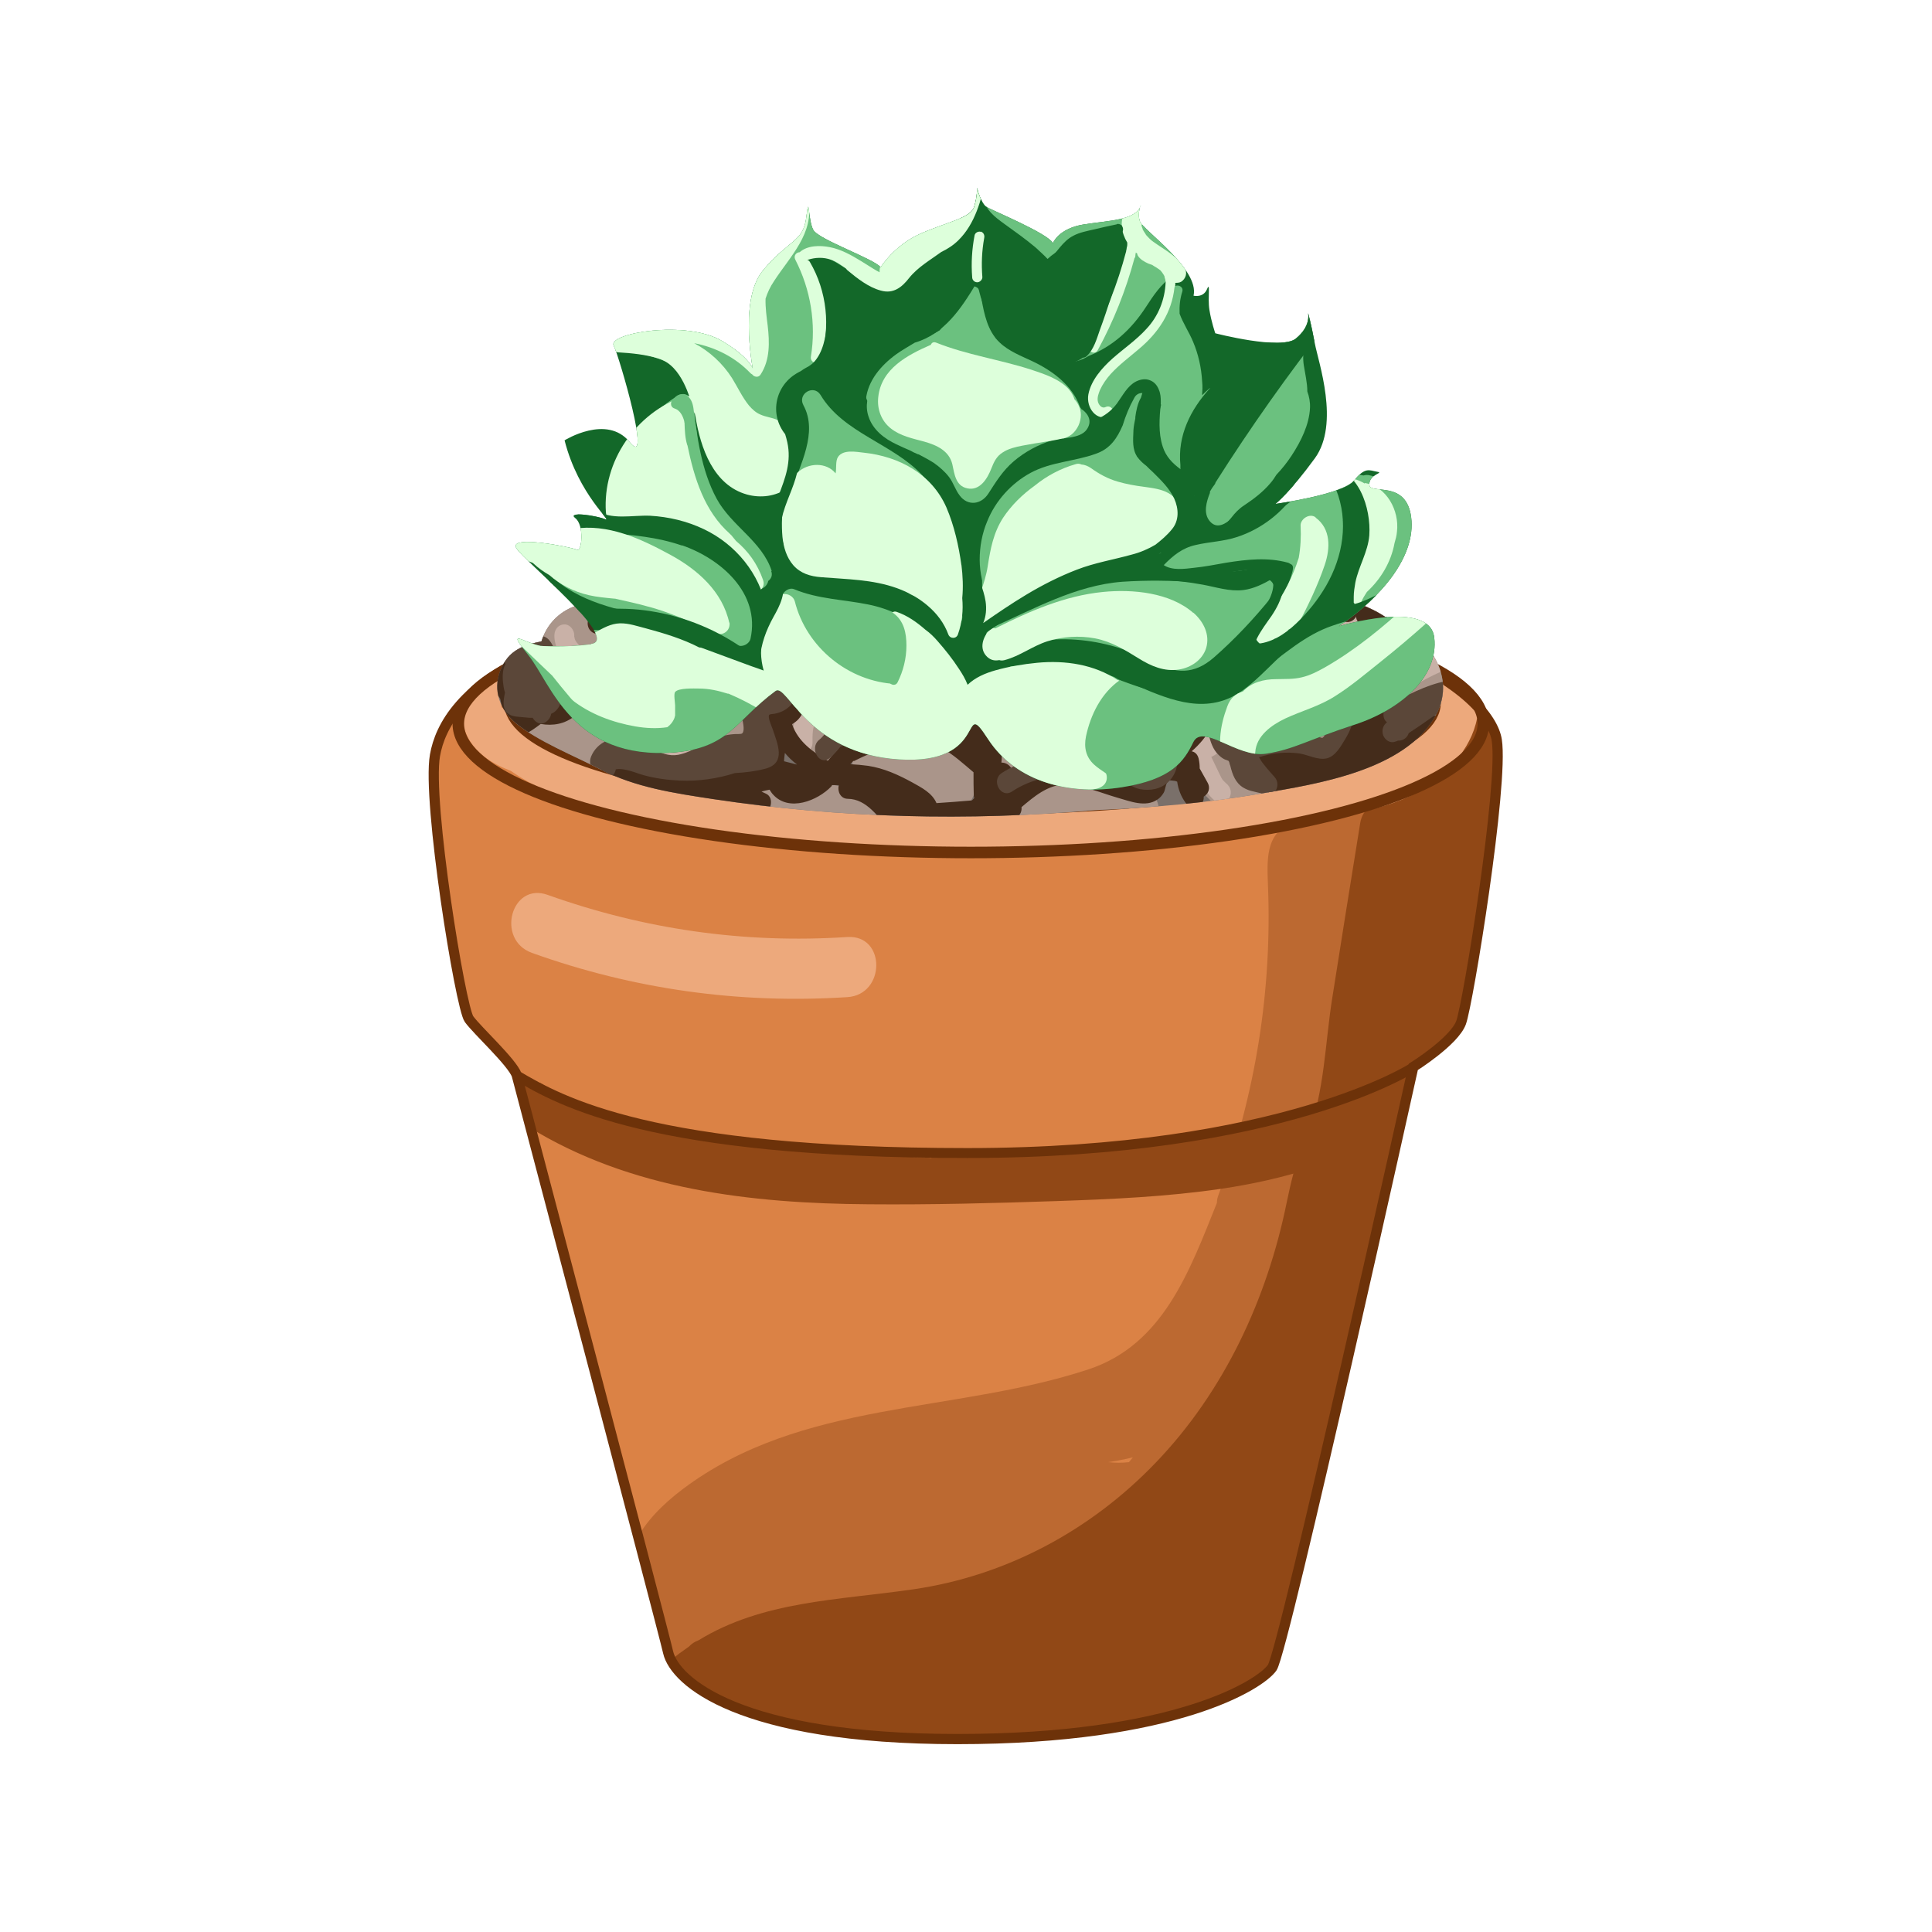 <svg xmlns="http://www.w3.org/2000/svg" xmlns:xlink="http://www.w3.org/1999/xlink" id="Plant_2" viewBox="0 0 72 72"><defs><style>.cls-1{fill:#6bc17f;}.cls-2{fill:#ddffdb;}.cls-3{stroke-width:.37px;}.cls-3,.cls-4,.cls-5,.cls-6{fill:none;}.cls-3,.cls-4,.cls-5,.cls-6,.cls-7{stroke:#6d3209;stroke-miterlimit:10;}.cls-8{fill:#aa958a;}.cls-9{fill:#eda97c;}.cls-4,.cls-7{stroke-width:.38px;}.cls-10{fill:#914816;}.cls-11{fill:#5b4739;}.cls-12{clip-path:url(#clippath-1);}.cls-5{stroke-width:.37px;}.cls-6{stroke-width:.43px;}.cls-13{fill:#136829;}.cls-14{fill:#bc6931;}.cls-15{fill:#914816;}.cls-16{fill:#c9b1a7;}.cls-17{fill:#ce7f49;}.cls-18,.cls-7{fill:#db8245;}.cls-19{fill:#ad6331;}.cls-20{clip-path:url(#clippath-2);}.cls-21{fill:#7a706a;}.cls-22{clip-path:url(#clippath);}.cls-23{fill:#442c1b;}</style><clipPath id="clippath"><path id="Main_Pot-2" class="cls-7" d="M19.26,40.08s5.39,20.42,5.64,21.5,2.66,3.23,10.78,3.23,11.29-2.03,11.73-2.66,5.26-22.39,5.26-22.39c0,0,1.52-.95,1.78-1.65s1.59-8.88,1.33-10.53-4.38-5.52-19.53-5.52c-16.76,0-19.66,3.92-20.04,6.09-.3,1.7.95,9.39,1.27,9.83s1.59,1.59,1.78,2.09Z"></path></clipPath><clipPath id="clippath-1"><path class="cls-21" d="M51.64,23c-1.49-1-3.69-.97-5.34-1.25-.81-.14-1.45-.77-2.26-.83-.17-.01-.34,0-.51.03-.25-.12-.54-.21-.87-.25-1.32-.16-2.38-.66-3.64.04-.16.09-.32.18-.48.26-.43-.34-.85-.65-1.39-.83-1.28-.42-2.67-.21-3.9.3-1.08.45-2.15.81-3.22,1.21-.38-.15-.78-.3-1.19-.46-1.2-.45-1.98,0-2.98.7-.06.04-.12.08-.18.12-.55.04-1.11.16-1.66.25-.4.06-.76.12-1.1.26,0,0-.01,0-.02,0-.56-.08-1.06-.15-1.6.09-.57.25-.95.71-1.12,1.26-.64.14-1.23.3-1.54,1.1-.28.74,0,1.45.56,1.93.82.69,2.21,1.24,3.17,1.74,1.32.68,2.77.89,4.21,1.11,4.73.71,9.49.83,14.22.41,2.1-.08,4.2-.27,6.28-.63,1.94-.34,5.27-.83,6.42-2.89.88-1.58-.48-3.15-1.85-3.68Z"></path></clipPath><clipPath id="clippath-2"><path id="Succulent-2" class="cls-13" d="M22.02,24c1.16-.14-2.5-3.09-2.78-3.58s2.07-.03,2.26.07.28-.92-.06-1.18.78-.1,1.11.04-.99-.89-1.51-2.94c0,0,1.58-.99,2.43.07s-.39-3.17-.6-3.61,2.7-.97,4.06-.15,1.18,1.31,1.18,1.31c0,0-.63-2.81.33-3.96s1.5-1.04,1.61-1.98.06.12.26.48,2.25,1.07,2.51,1.39c0,0,.5-.81,1.46-1.24s1.89-.59,2.02-1,.11-.72.11-.72c0,0,.14.58.35.71s2.28.98,2.48,1.35c0,0,.2-.55,1.17-.7s1.94-.15,2.11-.72c0,0-.15.29-.04.61s2.23,1.77,2,2.77c0,0,.36.09.5-.24s.02.31.09.76.22.88.22.88c0,0,2.46.64,3,.2s.47-.87.46-.94.12.43.25,1.12.94,2.99,0,4.28-1.47,1.7-1.47,1.7c0,0,2.51-.35,2.93-.87s.57-.38.86-.33-.3.08-.29.48,1.38-.21,1.56,1.22-1.07,2.95-2.7,4.06c0,0,3.39-1.03,3.56.42s-1.23,2.68-2.98,3.25-2.24.92-3.3,1.08-2.35-1.15-2.7-.43-.8,1.39-2.67,1.68-3.9-.14-4.98-1.8.12.98-3.32.76-4.17-2.87-4.6-2.55c-1.48,1.09-1.71,2.12-3.77,2.29-3.79.3-4.59-2.56-5.43-3.61s-.24-.5.44-.36c0,0,.89.07,1.89-.06Z"></path></clipPath></defs><path id="Main_Pot" class="cls-18" d="M19.26,40.08s5.39,20.42,5.64,21.5,2.66,3.23,10.78,3.23,11.29-2.03,11.73-2.66,5.26-22.39,5.26-22.39c0,0,1.52-.95,1.78-1.65s1.59-8.88,1.33-10.53-4.38-5.52-19.53-5.52c-16.76,0-19.66,3.92-20.04,6.09-.3,1.7.95,9.39,1.27,9.83s1.59,1.59,1.78,2.09Z"></path><g class="cls-22"><path class="cls-14" d="M54.54,27.57c-.42,1.51-2.82,1.82-4.06,2.67-.71.13-1.45.13-2.13.34-1.15.36-1.14,1.28-1.1,2.33.17,3.99-.46,7.87-1.84,11.62-.04.1-.06.2-.06.3-1.02,2.54-2,5.28-4.78,6.2-5.03,1.66-10.69,1.13-15.12,4.46-1.51,1.14-2.57,2.59-1.96,4.53.06.19.12.37.18.54-.24.37-.26.78-.12,1.11-.42.48-.47,1.23.27,1.6.21.1.42.19.64.28,1.62.71,3.23,1.47,4.89,2.05,1.67.58,3.39.7,5.14.69.18.32.51.55.95.56.81.02,1.59-.26,2.32-.68,3.18-.22,6.33-.77,9.25-2.09,1.69-.77,2.15-1.6,2.71-3.31.68-2.08,1.06-4.24,1.37-6.39.62-4.34.96-8.71,2.57-12.83.18-.45,0-.86-.33-1.11.94-1.03,1.55-2.46,1.89-3.71.75-2.77,1.01-5.73,1.47-8.56.22-1.39-1.76-2.01-2.16-.59ZM42.08,54.49c-.26.03-.52.03-.78,0,.21-.03.42-.07.62-.11.1-.02.2-.05.3-.07-.05.06-.09.11-.14.17Z"></path><path class="cls-10" d="M57.02,34.27c.72-.62.3-1.46-.38-1.74.08-.52-.21-1.05-.7-1.24.27-.47.16-1.1-.21-1.45.39-.51.73-1.08,1.06-1.67.7-1.26-1.23-2.39-1.93-1.13-.67,1.21-1.3,2.4-2.76,2.71-.13.03-.23.08-.33.14-.5-.03-.99.2-1.08.79-.35,2.17-.7,4.34-1.04,6.51-.26,1.6-.29,3.55-.92,5.11-.08.15-.14.3-.21.46-.05.1-.11.2-.16.29-.15.24-.19.48-.16.69-.09.34-.17.69-.25,1.08-.73,3.59-2.33,7.04-4.89,9.7-2.42,2.52-5.57,4.21-9.03,4.71-2.83.41-5.6.43-8,1.9-.14.05-.26.13-.35.23-.24.17-.49.34-.72.55-.37.32-.43.71-.3,1.06-.85.35-.79,1.76.18,2.12,3.75,1.38,8.42,2.17,12.41,1.93,2.08-.13,4.11-.59,6.1-1.19,1.42-.43,3.66-.76,4.68-1.94,1.08-1.24,1.43-3.4,1.87-4.94.6-2.11,1.21-4.24,1.6-6.4.37-2.1.52-4.11,1.19-6.15.58-1.77,1-3.41.49-5.26-.02-.08-.06-.15-.1-.23,0-.25-.07-.5-.22-.7.82-.75,1.8-1.36,2.74-1.93.96-.59.49-2.08-.53-2.09.6-.68,1.25-1.32,1.95-1.93Z"></path><path class="cls-15" d="M52.12,40.85s.02,0,.03-.01c.37-.19.11-.85-.29-.68-2.4,1.01-4.91,1.73-7.48,2.14-.11.02-.18.07-.22.14-2.22.17-4.44.26-6.66.4-.16,0-.26.1-.32.22-.72-.03-1.44-.05-2.17-.08-.13,0-.23.07-.3.17-1.92-.09-3.83-.21-5.74-.4-.73-.07-1.46-.17-2.18-.28-.04-.14-.15-.25-.34-.26-.49-.01-.98-.03-1.46-.05-.26-.05-.52-.1-.78-.16-.76-.17-1.51-.37-2.25-.61-.6-.28-1.18-.61-1.75-.99-.08-.05-.15-.07-.22-.06-.18-.15-.4-.05-.5.13-.02,0-.05-.02-.07-.03-.46-.14-.66.58-.2.72.05.01.09.03.14.05-.06.28.02.59.33.78,3.79,2.35,8.32,2.86,12.68,2.89,2.34.02,4.68-.04,7.02-.12,2.05-.07,4.1-.16,6.14-.46,2.29-.34,4.55-1,6.54-2.2.52-.31.41-.94.05-1.24Z"></path><path class="cls-17" d="M53.28,24.62c-.09-.18-.22-.35-.39-.48-2.2-1.73-4.67-.87-7.2-1.65-2.58-.8-5.13-1.27-7.85-1.27-2.82,0-5.63.4-8.41.86-2.99.5-6.08.95-8.96,1.91-1.94.65-1.5,3.37.09,3.67.19.19.41.35.68.45,2.85,1.11,5.81,1.63,8.81,1.8.21.35.58.61,1.13.69,7.32,1.09,14.46-1.31,21.57-2.59,1.58-.28,1.75-2.64.52-3.39Z"></path><path class="cls-17" d="M53.6,25.83c-.06-.27-.26-.44-.46-.6-.2-.16-.41-.33-.61-.49-.16-.13-.37-.15-.53,0-.13.13-.16.4,0,.53l.06.05s-.04.06-.05.09c0,.03,0,.07-.01.1,0,.07.02.13.05.19.12.25.24.5.35.76-.02.01-.05.03-.07.04-.34.22-.63.51-.94.76-.23.19-.57.4-.87.35-.2-.03-.4.05-.46.26-.05.18.06.43.26.46.53.08,1.02-.1,1.44-.42.21-.16.4-.33.59-.5.16-.14.34-.26.52-.37.43-.26.83-.66.72-1.21Z"></path><path class="cls-17" d="M31.44,28.91c-2.04.1-4.08-.02-6.08-.38-.98-.18-1.94-.4-2.89-.68-.46-.14-.94-.27-1.32-.58-.33-.27-.61-.58-.97-.81-.4-.27-.77.38-.38.64.37.24.65.59,1.01.85.36.26.78.41,1.21.54,1.03.32,2.08.57,3.14.76,2.07.37,4.18.51,6.28.41.48-.02.48-.77,0-.75Z"></path><path class="cls-19" d="M53.56,25.47c-.11-.28-.45-.33-.63-.16-.09-.04-.2-.04-.3.03-.41.3-.83.57-1.26.83-.02-.06-.05-.11-.09-.16-.68-.6-1.6-.75-2.46-.95-.47-.11-.94-.22-1.41-.33-.64-.26-1.28-.52-1.94-.73-1.81-.59-3.56-.54-5.41-.18-2.03.4-4,1-5.99,1.57-.41.04-.83.09-1.24.13-2.14.19-4.28.39-6.4.77-1.97.36-4.64.77-6.05-1.08-.08-.11-.2-.16-.31-.16-.12-.17-.41-.17-.58-.02-.11,0-.21.06-.29.17-.88,1.2,1,2.62,1.9,3.11,1.44.79,3.1.99,4.7,1.23,1.75.26,3.51.5,5.29.5.93,0,1.85-.07,2.78-.06.89,0,1.78.11,2.67.23,1.9.26,3.82.57,5.72.12.15-.04.25-.18.27-.34,2.04-.17,4.06-.39,6.03-.99.02,0,.03-.01.05-.02,1.05-.15,2.07-.47,3.02-.98.48-.26.96-.58,1.33-.98.51-.39.88-.91.62-1.57ZM46.27,28.18c-2.1.22-4.22.31-6.32.36-2.32.06-4.64.04-6.96,0-1.19-.02-2.38-.06-3.57-.09-.33,0-.65-.02-.98-.04-.63-.05-1.26-.11-1.88-.2-.18-.03-.35-.06-.52-.1-.76-.17-1.5-.38-2.25-.58,3.35.38,6.72-.36,9.94-1.27.16-.04.31-.09.47-.13,1.01-.1,2.02-.21,3.02-.37,2.17-.34,4.3-.91,6.51-.81,1.19.05,2.36.25,3.52.5.42.17.83.34,1.25.51.5.2,1.01.41,1.51.61.14.05.28.1.42.12-1.32.67-2.72,1.15-4.15,1.49Z"></path><path class="cls-17" d="M50.17,24.48c-1.08-.32-2.23-.47-3.4-.51-1.33-.26-2.65-.56-3.99-.78-2.3-.37-4.59-.4-6.91-.21-2.35.19-4.68.54-7.03.72-2.54.19-5.09,0-7.63.25-1.01.1-1.64,1.53-.56,2.08,2.35,1.21,4.4,2.25,7.06,2.5,3.16.3,6.34.31,9.51.14,1.22-.06,1.4-1.68.55-2.12.86-.02,1.72-.03,2.55-.07,1.95-.1,4.13-.37,6.21-.29,1.11.21,2.22.39,3.35.49,1.29.11,1.47-1.85.3-2.2Z"></path><path class="cls-19" d="M51.79,24.72c-.01-.39-.42-.75-.82-.49-1.67,1.07-3.57,1.75-5.44,2.39-1.95.67-4.01.79-6.05.97-4.16.36-8.33.44-12.4-.6-2.16-.55-4.34-1.04-5.95-2.68-.38-.39-.93-.03-.95.39-.29.05-.55.31-.44.68.32,1.06,1.47,1.49,2.39,1.91,1.01.46,2.04.88,3.08,1.23,2.16.73,4.39,1.22,6.64,1.5,4.54.56,9.19.22,13.61-.91,1.26-.32,2.52-.68,3.72-1.21,1.28-.56,2.32-1.43,3.35-2.36.52-.47-.22-1.24-.75-.82ZM31.6,28.86c.18.01.36.03.54.04,2.14.13,4.29.04,6.42-.12,0,.11.05.21.11.29-2.36.16-4.73.1-7.07-.21Z"></path><path class="cls-9" d="M31.58,34.92c-3.84.25-7.55-.28-11.17-1.57-1.36-.49-1.94,1.67-.59,2.16,3.79,1.36,7.74,1.91,11.76,1.65,1.43-.09,1.44-2.33,0-2.24Z"></path><path class="cls-9" d="M55.07,26.09c-.02-.18-.13-.29-.27-.34-.07-.17-.17-.33-.3-.49-.61-.74-1.66.32-1.05,1.05.18.21-.18.72-.3.86-.33.4-.79.69-1.24.94-.94.52-1.99.78-3.03.99-2.55.51-5.17.7-7.76.88-4.99.34-10.05.36-14.98-.53-1.37-.25-2.73-.56-4.07-.95-.48-.14-.95-.31-1.4-.52-.07-.19-.22-.36-.48-.44-.28-.08-.52-.2-.74-.35-.22-.2-.43-.42-.61-.68-.05-.07-.1-.12-.16-.16.02-.05.06-.1.12-.13.84-.46.09-1.75-.75-1.29-.86.47-1.05,1.56-.68,2.41.31.72.97,1.12,1.67,1.39,1.62,1.14,3.73,1.56,5.67,1.96,2.74.56,5.54.86,8.34.95,2.81.1,5.62,0,8.42-.2,2.83-.2,5.71-.4,8.48-1.05.03,0,.07-.02.1-.03,1.19-.18,2.38-.48,3.36-1.21.94-.7,1.78-1.84,1.67-3.07Z"></path></g><path id="Main_Pot-3" class="cls-4" d="M19.26,40.08s5.39,20.42,5.64,21.5,2.66,3.23,10.78,3.23,11.29-2.03,11.73-2.66,5.26-22.39,5.26-22.39c0,0,1.52-.95,1.78-1.65s1.59-8.88,1.33-10.53-4.38-5.52-19.53-5.52c-16.76,0-19.66,3.92-20.04,6.09-.3,1.7.95,9.39,1.27,9.83s1.59,1.59,1.78,2.09Z"></path><g id="Outlines"><path id="Underline_Pot" class="cls-5" d="M19.26,40.08c1.66.98,5.04,2.89,16.79,2.89s16.63-3.2,16.63-3.2"></path><ellipse id="Outside_Ellipse" class="cls-6" cx="36.18" cy="26.97" rx="19.1" ry="4.8"></ellipse><ellipse id="Inside_Ellipse" class="cls-3" cx="36.24" cy="26.19" rx="17.27" ry="3.99"></ellipse></g><path class="cls-21" d="M51.64,23c-1.49-1-3.69-.97-5.34-1.25-.81-.14-1.45-.77-2.26-.83-.17-.01-.34,0-.51.03-.25-.12-.54-.21-.87-.25-1.32-.16-2.38-.66-3.64.04-.16.09-.32.18-.48.26-.43-.34-.85-.65-1.39-.83-1.28-.42-2.67-.21-3.9.3-1.08.45-2.15.81-3.22,1.21-.38-.15-.78-.3-1.19-.46-1.2-.45-1.98,0-2.98.7-.06.04-.12.08-.18.12-.55.04-1.11.16-1.66.25-.4.06-.76.12-1.1.26,0,0-.01,0-.02,0-.56-.08-1.06-.15-1.6.09-.57.25-.95.71-1.12,1.26-.64.14-1.23.3-1.54,1.1-.28.74,0,1.45.56,1.93.82.69,2.21,1.24,3.17,1.74,1.32.68,2.77.89,4.21,1.11,4.73.71,9.49.83,14.22.41,2.1-.08,4.2-.27,6.28-.63,1.94-.34,5.27-.83,6.42-2.89.88-1.58-.48-3.15-1.85-3.68Z"></path><g class="cls-12"><path class="cls-8" d="M30.03,19.88c-.4-.42-1.19-.5-1.58,0-.51.66-1.08,1.21-1.69,1.64-.49.35-.71,1.03-.42,1.6-.2-.2-.46-.33-.76-.33h-1.28c-.58,0-1.14.55-1.12,1.19.03.65.49,1.19,1.12,1.19h1.28c.58,0,1.14-.55,1.12-1.19,0-.21-.07-.42-.17-.59.35.36.93.49,1.35.19.8-.56,1.53-1.22,2.14-2.01.39-.49.45-1.2,0-1.69Z"></path><path class="cls-8" d="M30.47,24.51c-.17-.57-.79-1.06-1.37-.83-.54.21-1.06.47-1.54.8-.49.34-.74,1.07-.4,1.63.03.05.07.09.1.14,0,0,0,0,0,0-.93.17-1.86.19-2.8.12-.42-.03-.71.15-.88.42-.18-.2-.44-.32-.78-.3l-2.02.11c.08-.03.16-.06.23-.11.24-.17.44-.45.52-.76.35.25.81.32,1.18.06.49-.34.74-1.07.4-1.63-.06-.11-.12-.22-.18-.32,0-.02-.01-.02-.02-.03,0,0,0-.01,0-.03-.03-.09-.06-.18-.08-.27-.02-.06-.08-.47-.04-.14-.04-.33-.1-.6-.33-.84-.19-.21-.51-.36-.79-.35-.4.02-.87.3-1.05.72-.19-.2-.45-.33-.74-.31-.58.03-1.16.53-1.12,1.19.05.82.26,1.62.71,2.29.19.29.49.5.81.57-.55.03-1.1.06-1.65.09-1.43.08-1.44,2.46,0,2.38,1.38-.08,2.77-.15,4.15-.23.41-.02.7-.24.88-.53.18.23.44.39.79.41,1.14.08,2.26,0,3.39-.21.6-.11.93-.89.78-1.47-.04-.16-.11-.3-.2-.42.09-.03.18-.06.26-.12.19-.13.38-.25.58-.36.09-.05.19-.12.28-.14-.27.08.09-.04.15-.06.55-.21.98-.82.78-1.47Z"></path><path class="cls-8" d="M32.56,20.74c-.41-.4-1.19-.52-1.58,0-.46.61-.82,1.28-.99,2.05-.13.61.18,1.32.78,1.47.57.14,1.23-.18,1.37-.83.03-.13.07-.26.1-.39.02-.05.02-.07.03-.08,0-.02.01-.03.02-.05.05-.11.1-.21.16-.31.03-.04.26-.38.1-.17.37-.48.48-1.22,0-1.69Z"></path><path class="cls-8" d="M40.81,21.88c-.09-.57-.18-1.15-.27-1.72-.1-.62-.84-1.02-1.37-.83-.62.22-.89.81-.78,1.47.09.57.18,1.15.27,1.72,0,.03.02.05.02.08-.11-.04-.22-.07-.34-.07-.02,0-.03,0-.04,0,0,0-.01,0-.03,0-.07-.02-.13-.04-.2-.06-.01,0-.02,0-.02,0,0,0-.02-.02-.04-.04-.01,0-.11-.08-.15-.11-.03-.03-.07-.07-.08-.08-.03-.03-.08-.1-.09-.11-.03-.05-.05-.09-.08-.14-.01-.02-.02-.03-.03-.04,0-.02,0-.04-.02-.08-.13-.43-.47-.76-.87-.84.08-.16.12-.33.11-.52-.03-.66-.49-1.17-1.12-1.19-.72-.03-1.51.33-2.03.88-.61.65-.75,1.86-.04,2.5.45.4,1.15.5,1.58,0,.07-.08.13-.18.18-.29,0,.03,0,.06.02.09.23.77.69,1.39,1.28,1.82-.13-.06-.29-.1-.47-.1-.88,0-1.75-.07-2.61-.26-.47-.1-.84.08-1.09.39-1.24.47-2.27,1.36-2.96,2.56-.76,1.31,1.18,2.51,1.93,1.2.46-.8,1.15-1.34,2-1.59.1-.03.18-.07.26-.12.82.14,1.64.21,2.47.21,1.14-.01,1.37-1.5.71-2.12.43.25.91.41,1.43.44.58.04,1.14-.58,1.12-1.19,0-.14-.03-.26-.07-.38.21.08.44.09.64.02.62-.22.89-.81.78-1.47Z"></path><path class="cls-8" d="M44.09,24.1c-.8.04-1.55-.04-2.32-.26-1.39-.4-1.98,1.9-.59,2.3.95.27,1.93.4,2.91.35,1.43-.07,1.44-2.45,0-2.38Z"></path><path class="cls-8" d="M43.18,21.7c.15.21,0-.04-.03-.09,0,0,0,0,0,0-.01-.04-.03-.08-.04-.13,0-.03-.01-.05-.02-.08,0-.08.03-.4-.02-.12.09-.61-.15-1.31-.78-1.47-.53-.13-1.28.17-1.37.83-.15,1.04.07,1.9.67,2.73.36.49,1.21.43,1.58,0,.45-.52.39-1.16,0-1.69Z"></path><path class="cls-8" d="M35.83,28.13c-.85-.44-1.74-.78-2.67-.98-.59-.13-1.21.18-1.37.83-.15.59.19,1.34.78,1.47.74.16,1.45.39,2.13.74.54.28,1.21.16,1.53-.43.29-.52.15-1.35-.4-1.63Z"></path><path class="cls-8" d="M51.65,22.94c-.3-.5-1.02-.82-1.53-.43-.66.51-1.21,1.12-1.61,1.88-.28.54-.14,1.33.4,1.63.02.01.04.02.07.03-.71,0-1.42,0-2.13,0-.76,0-1.11.66-1.07,1.28-.43-.24-.96-.22-1.33.18-.11.12-.19.27-.25.43-.05-.57-.54-1.17-1.11-1.1-1.12.13-2.25.19-3.38.16-.34,0-.6.12-.78.33-.16-.14-.31-.3-.44-.47-.15-.19-.33-.35-.57-.42-.27-.08-.62-.04-.86.12-.24.16-.45.41-.51.71-.06.3-.06.66.11.92.14.21.29.42.46.6.17.18.36.34.56.49.11.09.26.13.42.15-.67.62-.44,2.12.7,2.12h3.33c1.25,0,1.42-1.81.48-2.28.16-.02.32-.03.49-.05.46-.05.87-.32,1.04-.76.02.28.11.55.32.74.92.85,1.75,1.79,2.49,2.82.37.51,1.19.41,1.58,0,.47-.5.37-1.17,0-1.69-.49-.67-1.01-1.3-1.57-1.89.79,0,1.58,0,2.38,0,1.28,0,1.42-1.87.42-2.3.28-.07.54-.25.7-.55.06-.12.13-.24.2-.36.02-.03.03-.05.04-.06.03-.05.07-.09.11-.14.09-.1.18-.2.28-.3.04-.04.09-.08.13-.12,0,0,.01-.01.02-.02.01,0,.02-.01.03-.02.47-.36.75-1.05.4-1.63Z"></path><path class="cls-8" d="M48.53,20.93c-.45-.45-1.13-.46-1.58,0-.56.57-1.05,1.24-1.43,1.96-.28.54-.14,1.33.4,1.63.53.3,1.23.15,1.53-.43.08-.15.16-.3.25-.44.04-.06.08-.13.12-.19.01-.02.06-.09.08-.12.19-.26.4-.5.62-.72.42-.43.44-1.26,0-1.69Z"></path><path class="cls-8" d="M54.14,24.69c-.15-.25-.38-.48-.67-.55-.1-.01-.2-.03-.3-.04-.14,0-.27.04-.4.09.01,0,.03-.01.04-.02-.24.11-.49.18-.75.23-.26.05-.54.31-.67.55-.14.26-.2.63-.11.92.09.29.26.57.51.71.28.16.55.18.86.12.38-.07.72-.21,1.07-.38.24-.11.45-.46.51-.71.07-.29.04-.66-.11-.92Z"></path><path class="cls-8" d="M33.17,29.75c-.63-.14-1.27-.29-1.89-.45-.53-.13-1.24-.21-1.68-.56-.48-.4-1.25-.07-1.53.43-.34.61-.07,1.24.4,1.63.54.44,1.27.56,1.92.73.73.19,1.46.35,2.19.52,1.4.32,2-1.98.59-2.3Z"></path><path class="cls-16" d="M25.86,22.92c-.61-.04-1.23-.05-1.84-.03-.19,0-.38.18-.37.4,0,.21.16.4.37.4.61-.02,1.23,0,1.84.03.19.01.38-.19.37-.4,0-.23-.16-.38-.37-.4Z"></path><path class="cls-16" d="M26.53,27.91c-.26,0-.52,0-.79,0-.13,0-.27,0-.4-.01-.06,0-.12,0-.18-.01,0,0-.02,0-.03,0,0,0-.05-.01-.07-.02-.01,0-.03-.02-.04-.02-.02-.01-.04-.03-.06-.04,0,0,0,0,0,0,0,0,0,0-.02-.02-.02-.02-.04-.04-.05-.05-.02-.02-.04-.05-.06-.07,0,0-.02-.02-.03-.04,0-.01-.02-.04-.03-.04-.02-.03-.03-.05-.05-.08-.01-.02-.02-.05-.04-.07,0,0-.02-.04-.03-.06,0-.01-.01-.04-.01-.04,0-.02-.01-.05-.02-.07,0-.03-.01-.05-.02-.08,0,0,0-.01,0-.02,0-.03,0-.06,0-.1,0,0,0,0,0,0,0,0,0-.01,0-.02.04-.2-.05-.44-.26-.49-.19-.05-.42.06-.46.28-.12.65.21,1.34.73,1.69.28.19.62.18.94.19.32,0,.64,0,.96,0,.19,0,.38-.18.37-.4,0-.21-.16-.4-.37-.4Z"></path><path class="cls-16" d="M22.46,24.86s-.07-.05-.11-.08c-.02-.02-.05-.05-.08-.07,0,0,0,.01-.01,0,0,0,0,0,0,0,0,0,0,0,0,0,0,0,0,0,0,0-.01-.01-.03-.02-.04-.04-.03-.03-.07-.06-.1-.09-.13-.12-.26-.23-.38-.36-.05-.05-.1-.1-.15-.16-.02-.03-.05-.06-.07-.09,0,0,0,0,0,.01,0-.01-.02-.03-.03-.04-.02-.03-.04-.06-.06-.1,0,0,0-.02-.01-.03,0-.03-.01-.05-.02-.08,0-.02,0-.04,0-.06,0-.21-.18-.41-.37-.4-.21,0-.36.17-.37.4-.01.43.24.79.52,1.07.29.29.59.57.92.8.16.12.42.04.51-.14.1-.2.04-.42-.13-.54Z"></path><path class="cls-16" d="M22.27,24.72s-.02-.01-.02-.02c0,0,0,0,0,0,0,0,.01,0,.02.02Z"></path><path class="cls-16" d="M21.5,23.97s0,0,0,0c-.04-.06-.02-.03,0,0Z"></path><path class="cls-16" d="M30.21,23.77c-.06-.21-.26-.33-.46-.28-.33.09-.72.19-.97.45-.13.13-.2.31-.26.49-.01.04-.03.08-.04.12,0,0,0,0,0,.01,0,0,0,0,0,0,0,.01-.01.02-.02.03-.01,0-.03,0-.04,0,0,0-.05,0-.06-.01-.04,0-.08-.02-.11-.03-.18-.04-.37-.08-.55-.03-.12.03-.25.13-.31.24-.06.12-.07.25-.07.38,0,.2-.01.4-.02.59,0,.21.18.41.37.4.21,0,.37-.17.37-.4,0-.12,0-.25.01-.37v-.05c.12.03.25.06.37.07.29.02.57-.15.7-.42.06-.12.09-.24.13-.36,0,0,0-.02,0-.03,0,0,.02-.04.03-.05,0,0,0,0,0,0,0,0,.03-.02.04-.03.01,0,.04-.03.04-.03.02-.01.05-.03.07-.04,0,0,0,0,0,0,0,0,0,0,.02,0,.03,0,.05-.02.08-.03.13-.05.27-.09.41-.12.19-.05.32-.29.26-.49Z"></path><path class="cls-16" d="M35.75,24.14c-.69,0-1.38.02-2.06.14-.71.13-1.33.43-1.93.84-.49.33-1.08.5-1.55.86-.55.42-.68,1-.68,1.69,0,.51.75.51.75,0,0-.27-.01-.56.13-.79.11-.19.31-.3.49-.4.48-.26.96-.48,1.42-.78,1.06-.69,2.23-.75,3.44-.75.48,0,.48-.8,0-.79Z"></path><path class="cls-16" d="M38.58,27.41c-.03-.1-.08-.19-.17-.24-.31-.17-.63-.3-.97-.4-.09-.03-.2-.01-.29.04-.08.05-.15.14-.17.24-.05.21.06.43.26.49.18.05.36.12.54.2.09.04.17.08.25.13.09.05.19.07.29.04.09-.03.18-.1.22-.18.05-.09.07-.2.04-.31Z"></path><path class="cls-16" d="M42.78,27.3c-.8.44-1.78.07-2.61-.03-.42-.05-1.04-.12-1.36.22-.15.16-.25.4-.35.59-.14.25-.27.5-.41.76-.24.44.4.84.64.4.12-.22.24-.45.36-.67.08-.15.18-.45.31-.52.08-.04.24-.02.33-.02.12,0,.23,0,.35.02.22.02.43.06.64.1.84.15,1.69.27,2.48-.16.43-.23.05-.92-.38-.69Z"></path><path class="cls-16" d="M43.81,24.85c-.65.08-1.27-.2-1.9-.29-.61-.09-1.22,0-1.71.41-.16.13-.13.42,0,.56.16.17.37.13.53,0,.34-.29.86-.24,1.26-.16.6.13,1.2.35,1.82.27.2-.02.37-.17.37-.4,0-.2-.17-.42-.37-.4Z"></path><path class="cls-16" d="M49.86,26.33c-.74.06-1.47-.05-2.2-.09-.37-.02-.74-.01-1.11.06-.38.07-.57.38-.63.76-.03.21.05.43.26.49.18.05.43-.06.46-.28,0-.03.06-.19.04-.2.09-.06.32-.04.41-.04.3-.01.61,0,.91.02.62.05,1.24.12,1.86.07.2-.02.37-.17.37-.4,0-.2-.17-.41-.37-.4Z"></path><path class="cls-16" d="M45.68,29.18s0,0,0,0c0,0,0,0,0,0-.01-.01-.03-.03-.04-.04,0,0-.04-.04-.07-.07,0,0,0,0-.02-.03-.01-.02-.02-.03-.03-.05-.02-.04-.04-.08-.06-.12-.09-.18-.17-.36-.26-.54-.02-.04-.04-.08-.06-.12.04-.02.09-.05.13-.07.11-.07.2-.16.27-.27.11-.17.03-.45-.13-.54-.18-.1-.36-.04-.48.11,0,0,0,0-.01,0,0-.01.01-.01,0,0,0,0,0,0,0,0,0,0-.02,0-.02.01-.04.02-.08.04-.12.07-.1.05-.19.12-.26.2-.13.15-.19.35-.15.56.03.14.1.27.16.39.21.44.39.9.78,1.2.16.12.42.04.51-.14.1-.2.04-.41-.13-.54Z"></path><path class="cls-16" d="M46.83,22.35c0-.1-.04-.21-.11-.28-.14-.14-.39-.17-.53,0-.32.4-.59.85-.79,1.34-.04.1-.07.19-.04.31.02.09.09.19.17.24.09.05.19.07.29.04.09-.03.19-.09.22-.18.15-.37.34-.72.57-1.04.03-.04.07-.09.1-.13.07-.08.11-.17.11-.28Z"></path><path class="cls-16" d="M42.35,23.22c-.69-.62-.87-1.58-.8-2.54.02-.21-.18-.4-.37-.4-.22,0-.36.18-.37.4-.09,1.12.17,2.35,1.01,3.1.15.14.38.16.53,0,.13-.14.15-.42,0-.56Z"></path><path class="cls-16" d="M34.25,22.02c-.09-.15-.18-.31-.26-.46-.04-.08-.09-.15-.13-.23-.02-.03-.04-.06-.05-.09,0,0-.02-.05-.03-.07,0,0,0,0,0,0,0-.01,0-.02,0-.03,0,0,0,0,0-.01.02-.08.03-.17.05-.25.04-.17.08-.33.13-.5.06-.2-.07-.44-.26-.49-.2-.05-.4.06-.46.28-.05.18-.1.36-.14.54-.05.22-.1.46-.04.69.05.19.17.36.26.52l.29.51c.1.18.34.26.51.14.17-.11.24-.35.13-.54Z"></path><path class="cls-16" d="M39,22.89c-.23-.12-.49-.15-.73-.25-.17-.07-.28-.17-.4-.31-.26-.3-.43-.71-.67-1.05-.22-.3-.54-.29-.8-.06-.21.18-.4.38-.59.58-.34.36.19.93.53.56.1-.11.2-.22.31-.32.03-.03.06-.06.09-.08.02.03.03.06.05.08.08.13.15.26.23.39.17.27.37.52.62.72.25.2.55.27.85.36.07.02.14.04.2.07.06.03.07.04.11.09,0,0,.06.09.04.07,0,0,0,.02.01.02,0,0,0,0,0,0,0,0,0,0,0,0,0,0,0,0,0,.01-.08.19-.04.42.14.53.17.1.42.05.51-.14.23-.5-.03-1.05-.48-1.28Z"></path><path class="cls-16" d="M39.33,18.01c0-.51-.74-.51-.75,0-.03,1.43.01,2.86.12,4.29.02.21.16.4.37.4.19,0,.39-.18.37-.4-.1-1.43-.14-2.86-.12-4.29Z"></path><path class="cls-16" d="M31.43,20.03c-.31.64-.73,1.22-.94,1.92-.18.63-.18,1.38.2,1.93.12.17.32.26.51.14.16-.1.25-.37.13-.54-.68-.98.32-2.18.73-3.04.22-.45-.42-.86-.64-.4Z"></path><path class="cls-16" d="M29.88,19.62c-.63.18-1.18.63-1.73,1-.6.4-1.2.81-1.8,1.21-.4.27-.03.96.38.69l1.75-1.17c.29-.19.57-.38.86-.57.24-.16.48-.31.75-.38.46-.13.27-.9-.2-.77Z"></path><path class="cls-16" d="M51.74,21.38c-1.37.96-2.52,2.23-3.39,3.71-.25.44.39.84.64.4.79-1.37,1.86-2.54,3.12-3.43.4-.28.03-.97-.38-.69Z"></path><path class="cls-16" d="M54.24,24.43c-.06-.2-.26-.34-.46-.28-.47.16-.92.39-1.35.64-.42.24-.87.47-1.17.88-.12.17-.03.45.13.54.2.11.38.03.51-.14-.04.05.06-.05.07-.06.02-.02.04-.03.06-.05-.03.02-.02.02.01,0,.08-.06.17-.11.25-.16.18-.11.36-.22.55-.33.39-.22.73-.4,1.14-.54.19-.06.32-.28.26-.49Z"></path><path class="cls-23" d="M54.01,26.57s-.07.01-.1.02c0,0,0,0,0,0,0,0-.01,0-.02,0-.44.07-.87.17-1.29.3-.05-.1-.14-.18-.25-.19-.02-.27-.31-.53-.56-.35-.1.07-.19.14-.29.21-.07-.04-.15-.07-.23-.11.34-.52.72-1.01,1.09-1.5.11-.15.14-.31.06-.48-.04-.09-.11-.17-.18-.22.57-.33,1.22-.52,1.84-.71.46-.14.27-.9-.2-.77-.51.15-1.02.32-1.51.54-.37-.47-.9-.75-1.47-.78-.19,0-.38.19-.37.4,0,.22.16.39.37.4.03,0,.06,0,.09,0,.09.02.19.04.28.07.02,0,.04.02.06.02,0,0,.01,0,.02.01.05.03.1.05.15.08.04.03.08.06.12.09,0,0,0,0,.01,0,.02.02.04.04.06.06-.43.28-.82.62-1.12,1.08-.29.44-.57,1.11-.39,1.66-.06.19-.1.39-.14.59-.17.31-.33.63-.46.97-.14-.03-.28-.04-.42-.04-.38-.13-.76-.28-1.18-.19-.19.04-.38.15-.54.31-.11,0-.23-.02-.34-.05-.32-.08-.58.27-.42.58.17.33.4.61.68.83-.25.2-.14.77.23.72.03,0,.07-.01.1-.02,0,0,0,0,0,0,.02,0,.05,0,.07-.01.16-.03.33-.06.49-.09.86-.16,1.75-.34,2.52-.75.22-.12.4-.28.56-.47.23-.14.45-.31.64-.5.69-.38,1.41-.7,2.15-.96.38-.13.34-.84-.1-.78Z"></path><path class="cls-23" d="M50.51,22.54c-.05-.08-.13-.17-.22-.18-.04,0-.08-.02-.12-.03-.1-.11-.25-.18-.4-.12-.03-.01-.06-.03-.09-.04-.11-.06-.21-.12-.3-.19-.02-.02-.04-.03-.06-.05,0,0-.01-.01-.02-.02,0,0,0,0,0,0,0-.04-.01-.08-.02-.11-.08-.28-.43-.4-.62-.18-.91,1.03-1.66,2.2-2.39,3.39.08-.29.02-.57-.31-.73-.19-.1-.53-.09-.8-.16.36-.42.69-.87,1-1.34.12-.18.03-.41-.13-.53.02,0,.04-.01.06-.02.18-.11.27-.33.24-.54.12-.08.24-.16.36-.25.16-.13.4-.43.61-.44.48-.03.48-.82,0-.79-.32.02-.55.18-.8.39-.23.19-.46.37-.71.53-.08.05-.16.1-.24.15-.21,0-.41-.02-.61-.09-.47-.16-.88-.48-1.28-.78-.26-.19-.53.08-.56.34-.02.2-.01.4,0,.6-.36-.01-.72.05-1.03.23-.41.24-.29.67-.15,1.05-.02.01-.05.03-.07.04-.1.04-.19.08-.29.12-.04-.05-.08-.09-.13-.13.04-.08.06-.18.03-.27-.11-.34-.19-.7-.26-1.05-.02-.09-.03-.17-.04-.26,0-.04-.01-.08-.02-.12,0-.03,0-.05-.01-.08,0-.04,0-.05,0-.03,0,.03,0,.02,0-.03,0-.03,0-.05,0-.08,0-.04,0-.08-.01-.12,0-.1-.02-.19-.02-.29-.01-.21-.16-.41-.37-.4-.19,0-.39.18-.37.4.04.63.14,1.25.29,1.85-.04,0-.08,0-.13,0-.46.05-.55.51-.55.95-.24-.03-.49-.04-.73.02-.33.07-.43.35-.48.68-.03.19-.06.39-.04.58,0,.02,0,.05.01.07-.21.07-.42.12-.63.17-.23.05-.3.29-.25.49-.09-.1-.18-.2-.27-.31-.19-.22-.56-.11-.62.18-.1.43-.57.54-.92.64-.38.11-.76.23-1.06.51-.05.04-.09.1-.13.17-.38,0-.75.05-1.12.14-.14-.04-.28-.06-.44-.04-.24.03-.46.14-.67.27l-.38.02c-.3.02-.41.31-.34.54-.39.33-.73.7-1.05,1.09-.55-.32-1.11-.71-1.33-1.36.08-.05.15-.1.22-.17.14-.15.22-.33.29-.53.03-.1.04-.13.08-.21.04-.07-.01,0,.04-.05,0,0,.08-.08.05-.05.28-.22.63-.3.83-.63.06-.09.09-.2.11-.31,0,0,.01-.06.02-.09,0,0,0,0,0-.01,0,0,.01-.01.02-.02.02-.01.05-.03.05-.03.04-.02.02-.01.08-.03.08-.02.16-.03.25-.04.13-.01.24-.08.3-.18.04.03.08.06.13.07.39.08.74-.07,1.11-.18.33-.09.66-.17,1-.22.14-.02.29-.03.44-.04.59.14,1.18.29,1.78.32.35.02.53-.58.19-.74-.06-.03-.13-.05-.19-.07,0-.2-.12-.4-.36-.42-.15-.01-.29-.05-.42-.12.03-.18-.04-.37-.25-.44-.1-.03-.21-.07-.31-.1-.05-.08-.09-.17-.12-.27-.09-.29-.54-.43-.68-.09-.03.07-.09.09-.16.1-.05,0-.1,0-.14,0-.02,0-.04,0-.06,0-.27-.01-.54-.06-.81-.12-.21-.05-.38.07-.46.28-.2.54-.47,1.04-.78,1.52-.06-.05-.14-.09-.22-.09-.4.03-.84.12-1.05.53-.05.1-.08.21-.1.33,0,.01,0,.02,0,.04,0,0,0,0,0,.01,0,0,0,0,0,0-.01.01-.03.03-.04.04-.02.02-.02.02,0,0-.01,0-.02.02-.03.02-.03.02-.07.04-.1.06-.07.04-.15.08-.22.12-.14.08-.29.19-.4.32-.14.17-.22.37-.29.58-.01.04-.05.12-.06.14.02-.02-.01.01-.03.03,0,0-.05.04-.06.04-.01,0-.02.01-.02.02,0,0,0,0-.03,0,0,0-.06.01-.07.02-.02,0-.05,0-.07,0,0,0-.05-.01-.06-.02-.19-.06-.41.08-.46.28-.05.21.07.42.26.49,0,0,0,0,0,0-.08.34-.19.77-.22,1.18-.52,0-.92.21-1.45.4-1.38.5-2.89-.34-4.29-.36-.43,0-.49.64-.1.78.46.16.87.43,1.32.64.4.19.82.28,1.26.33,1.03.12,2.08.18,3.12.27.36.03.53-.58.19-.74-.06-.03-.12-.05-.17-.08.1-.03.2-.05.3-.07.04.06.08.13.13.18.59.66,1.66.23,2.17-.3.01-.02.02-.03.03-.05.08,0,.17,0,.25,0-.06.23.06.51.34.51.7.01,1.13.68,1.57,1.18.32.36.67.73,1.15.42.12-.08.25-.19.36-.31.21.08.43.11.68.09.47-.04.85-.25,1.18-.53.39-.04.79-.07,1.18-.11.26-.03.37-.23.35-.43.46-.39.98-.83,1.6-.84.65,0,1.35.31,1.98.49.46.13,1.04.37,1.48.07.1-.06.18-.16.24-.26.06-.11.06-.26.12-.36.07-.12.09-.1.27-.08.04,0,.07.02.11.03.04.28.14.55.31.78.23.33.7.18.68-.22.16-.1.27-.3.14-.53-.1-.17-.19-.35-.29-.52,0-.12-.01-.24-.04-.37-.04-.16-.14-.25-.26-.27.3-.26.56-.57.75-.93.04-.07.07-.15.1-.23.32-.09.65-.14.98-.12l.32.04c.19.02.31-.12.35-.29.03,0,.06,0,.09,0,.72-.14,1.44-.23,2.16-.26.48-.02.48-.8,0-.79-.34,0-.67-.01-1.01-.05-.02-.02-.04-.04-.06-.05.57-.77,1.19-1.51,1.86-2.19.05.01.11.03.16.04.1.02.19.02.29-.04.08-.05.15-.14.17-.24.02-.1.02-.22-.04-.31ZM33.83,23.22c.08,0,.15,0,.22,0,.14.03.28.1.4.13.02,0,.04.01.06.02.02.03.04.06.06.08-.28-.07-.55-.13-.83-.2.02,0,.05-.02.07-.03ZM29.69,28.49c-.16-.04-.31-.08-.47-.12,0-.1.02-.2.03-.31.13.16.28.3.45.43,0,0,0,0-.01,0ZM36.21,29.83c-.44.04-.88.07-1.31.1-.16-.38-.56-.58-.9-.77-.53-.29-1.06-.53-1.65-.62-.22-.03-.44-.05-.66-.06.04-.04.07-.08.11-.12.02,0,.05,0,.07-.02.4-.2.81-.37,1.23-.51.06.08.15.13.28.11.03,0,.07-.01.1-.02,0,0,0,0,0,0,.01,0,.02,0,.04-.01.25-.04.5-.1.75-.16.29-.03.59,0,.83.13.42.23.8.58,1.18.9,0,.29,0,.59.01.88,0,.03.01.05.02.08-.03.03-.06.06-.09.09ZM42.81,28.73c-.04.08-.05.32-.11.38-.06.07-.23.02-.3,0-.38-.07-.75-.21-1.12-.32-.67-.19-1.38-.47-2.08-.32-.64.14-1.17.58-1.67,1,0-.16.1-.38.15-.46.17-.32-.1-.6-.36-.59.03-.26.01-.53-.1-.8-.12-.3-.33-.5-.57-.65.13-.04.26-.1.36-.2.15-.14.16-.34.29-.48.13-.15.37-.17.55-.19.13-.01.23-.09.3-.18.38.39.8.74,1.29.98.03.02.07.03.1.04,0,0,0,0,0,0-.02,0-.03.01-.05.02-.45.18-.25.95.2.77.16-.06.32-.12.48-.18.37.23.82.31,1.33.14.19-.06.34-.31.25-.52.01,0,.02,0,.03,0,.08.24.14.44.4.58.39.2.83.06,1.24-.14.06.15.12.29.17.44.01.03.04.05.06.08,0,.05,0,.1,0,.15-.35-.02-.69.08-.84.45ZM44.69,26.17s-.05.01-.07.02c-.29.11-.56.24-.84.38-.05-.06-.1-.12-.16-.16-.32-.21-.87-.11-1.22-.09-.06,0-.12.01-.18.02-.17-.21-.41-.35-.67-.41-.26-.06-.52-.05-.77-.05,0-.03,0-.06,0-.09,0-.39-.21-.62-.5-.85,0,0-.02-.01-.03-.02,0,0,0,0,0,0,.21-.18.43-.3.67-.41.21-.09.23-.3.15-.46.24,0,.47-.04.71-.12.08-.03.15-.09.2-.15.07.15.22.26.41.22.2-.04.41-.04.6,0,.3.19.67.38.8.72.11.28.4.4.62.18.05-.05.1-.11.15-.16.03.01.05.03.07.05,0,0,.01.01.01.02.12.21-.12.69-.2.89-.09.22.06.39.23.46,0,.02-.02.03-.03.05Z"></path><path class="cls-23" d="M30.32,21.38c-.32.29-.7.67-.95,1.09-.27.26-.55.51-.85.74-.06.02-.13.04-.19.07-.3.12-.56.29-.83.46-.06-.08-.15-.14-.28-.13-.19.01-.34-.09-.51-.1-.03-.13-.06-.26-.11-.39-.07-.19-.17-.37-.31-.52,0,0,0,0-.01,0,.05-.02.1-.05.15-.08.51-.32.58-.97.95-1.41.31-.38-.18-.93-.53-.56-.37.4-.71.83-1.02,1.29-.01,0-.02-.01-.03-.02-.2-.21-.55-.11-.62.18,0,.04,0,.06-.01.1-.57.08-1.14.17-1.71.28-.48.1-1.13.13-1.46.57-.21.28-.07.64.26.68.11.01.22.01.33,0-.01.29,0,.59.04.87-1.13-.04-1.85.9-2.67,1.62-.25-.08-.48-.21-.63-.38-.05-.23-.09-.46-.11-.7-.05-.46-.57-.53-.73-.11-.17.42-.07.8.15,1.11.08.38.18.75.3,1.12.09.26.32.35.55.24.24-.11.45-.26.66-.42.46.08.91,0,1.27-.3.17.08.38.11.57.11.27,0,.54-.16.79-.15.3.01.4.42.47.69.11.41.79.36.73-.11,0-.03,0-.07-.02-.11,0,0,0,0,0,0,0-.01,0-.02,0-.03-.04-.19-.09-.42-.1-.62.2.02.52.13.64.15.24.05.48.09.72.12.47.06.98.09,1.44-.06.23-.08.42-.24.53-.45.08-.06.14-.16.14-.31,0-.27-.02-.54-.03-.81,0-.09,0-.18,0-.27.03,0,.06-.02.09-.03.05-.05.17-.07.23-.1.44-.21.86-.45,1.26-.74,0,0,0,0,0,0,.25-.08.5-.14.76-.18.07,0,.15,0,.23-.04.28-.12.34-.58.12-.73.32-.32.62-.67.89-1.04.29-.4-.15-.9-.53-.56ZM23.63,23.26c.59-.22,1.16-.14,1.72.14.17.09.39.06.5-.13.18.3.18.72.29,1.06,0,.07-.01.14-.02.2-.04.32-.17.33-.45.36-.27.03-.54.06-.8.08-.24.02-.48.04-.72.06-.03,0-.07,0-.11.01-.22-.14-.43-.28-.66-.39-.02-.18-.03-.36-.04-.5-.01-.17-.04-.55,0-.79.09-.04.19-.08.28-.11Z"></path><path class="cls-23" d="M38.66,21.96c-.03-.23-.11-.46-.17-.69-.06-.21-.11-.42-.22-.61-.14-.26-.36-.4-.62-.51-.02,0-.04-.02-.06-.03,0,0-.03-.01-.05-.02,0,0-.02,0-.02-.01.05-.14.03-.3-.08-.41-.13-.12-.35-.16-.49-.03-.1-.04-.2-.03-.3.03-.16.11-.25.36-.13.54.05.08.1.17.15.26.02.04.04.08.06.12,0,0,0,.02,0,.02.01.04.02.07.04.11.08.24.08.52.31.66.04.02.08.04.12.05.02,0,.08.02.1.02,0,0,0,0,.01,0,0,0,0,0,0,0,0,0,0,0,0,0,0,.01.02.02.03.03,0,0,0,0,0,.02,0,.01.01.02.01.02,0,0,0,0,0,0,.01.05.02.1.04.14,0,0,0,0,0,0,0,0,0,0,0,0,0,.02,0,.05,0,.07,0,.15.02.3.09.43.13.23.41.38.66.38.33,0,.55-.29.5-.63Z"></path><path class="cls-11" d="M51.42,23.3s-.06.03-.09.04c0,0,0,0,0,0-.03.02-.07.04-.1.06-.9.47-1.58,1.25-1.92,2.27-.1.31.16.5.4.48.02.13.04.25.03.38-.01.2-.09.38-.19.55-.05.1-.16.34-.27.42-.23-.05-.46-.13-.7-.17-.28-.04-.57-.06-.85-.04-.41.03-.8.12-1.17.26-.12-.22-.27-.4-.46-.56-.21-.17-.47-.27-.73-.33-.19-.04-.41.06-.46.28-.03.15.02.33.13.42.07.28.16.57.37.77.06.06.13.12.21.16.03.02.12.04.17.07,0,0,0,0,0,.01,0,0,0,0,0,0,0,0,.01.02.02.03,0,0,0,0,0,0,0,.01,0,.03.01.04,0,.03.02.06.03.1.08.33.19.63.48.81.13.08.26.12.4.15.07.02.13.03.2.05.03,0,.06.01.08.02.02,0,.14.05.04.01.17.08.36.07.48-.1.11-.16.1-.38-.03-.52-.09-.11-.19-.21-.28-.32-.04-.05-.08-.1-.12-.15-.02-.03-.05-.06-.07-.09,0,0-.01-.02-.02-.03-.03-.05-.06-.1-.09-.15.49-.16,1.01-.21,1.51-.14.32.05.69.26,1.02.18.32-.08.52-.45.69-.73.17-.28.3-.6.33-.94.03-.38-.12-.74-.06-1.12.11-.72.72-1.17,1.29-1.47.37-.2.1-.9-.29-.73Z"></path><path class="cls-11" d="M44.77,26.04c-.07-.34-.41-.69-.72-.81-.39-.15-.78,0-1.14.17-.08.04-.17.07-.25.1-.07-.02-.13-.03-.2-.04-.39-.1-.77-.21-1.15-.32-.07-.05-.15-.08-.22-.07-.17-.05-.33-.1-.5-.16-.46-.16-.65.61-.2.77.19.06.38.12.57.18.43.38.99.57,1.55.5.05,0,.1-.02.15-.03.01,0,.02,0,.03,0,.39.09.78.17,1.17.23.19.03.4.1.59.04.22-.07.36-.32.3-.56Z"></path><path class="cls-11" d="M39.12,22.88c-.07-.11-.17-.18-.28-.25-.21-.13-.42-.27-.63-.4.09-.03.18-.06.27-.1.66-.32.29-1.26-.04-1.69-.42-.54-1.11-.76-1.74-.6-.06-.04-.12-.06-.18-.06-.21,0-.36.18-.37.4-.02.22.03.44.14.63.02.04.05.06.08.1-.08.01-.17.03-.25.05-.21.05-.41.13-.61.23-.37.17-.7.43-.99.73-.25-.05-.55.14-.44.47.11.35.22.7.34,1.05.15.41.48.48.85.37.59-.17,1.05-.7,1.58-1.01.15-.09.29-.16.45-.23,0,0,.02.02.03.03.32.2.63.41.95.61.04.02.08.05.12.07-.07.13-.13.28-.16.42-.02.08-.04.16-.05.24,0,0,0,0,0,0-.02,0-.03,0-.05,0-.09,0-.18-.01-.27-.02-.38-.02-.77-.05-1.15-.07-.42-.03-.51.68-.1.78.18.04.36.09.54.15.19.06.29.1.46.21.17.1.42.05.51-.14.02-.03.02-.07.03-.11.24.02.5.03.65-.22.06-.11.08-.22.09-.34,0-.05,0-.06,0-.02,0-.03,0-.05.01-.08.01-.05.02-.11.04-.16.01-.05.03-.09.05-.14,0,0,0-.02.02-.04.01-.02.02-.05.04-.07.05-.1.11-.19.14-.29.04-.16.03-.32-.05-.46Z"></path><path class="cls-11" d="M40.9,21.56c-.27-.57-.54-1.14-.81-1.71-.09-.19-.34-.25-.51-.14-.18.11-.22.35-.13.54.25.52.49,1.04.74,1.55-.09.06-.17.12-.25.19-.21.19-.34.46-.34.75,0,.21.18.4.37.4.21,0,.37-.18.37-.4,0,0,0-.01,0-.02,0,0,0,0,0,0,0,0,0,0,0,0,.01-.02.02-.05.04-.07,0,0,.01-.01.02-.02.02-.02.04-.04.05-.05.01-.01.01-.01.02-.02,0,0,0,0,0,0,.05-.04.09-.07.14-.1.13-.08.25-.16.33-.3.1-.2.04-.39-.04-.58Z"></path><path class="cls-11" d="M32.87,21.07c-.02-.38-.18-.79-.57-.87-.2-.04-.4.06-.46.28-.05.19.06.45.26.49,0,0,0,0,.01,0,0,0,0,.05,0,.05.02.12,0,.27,0,.4,0,.26-.05.5-.13.75-.18.52-.43,1.02-.66,1.52-.09.19-.05.43.13.54.16.1.42.05.51-.14.15-.33.3-.65.44-.98.14-.32.29-.66.37-1,.08-.33.09-.69.08-1.03Z"></path><path class="cls-11" d="M29.91,21.71c-.08-.15-.26-.22-.42-.18-.63.16-1.25.41-1.83.73-.25.14-.5.35-.77.43-.3.08-.63.02-.93.09-.2.04-.31.29-.26.49.06.22.26.32.46.28.13-.03.25-.03.38-.03.06.05.12.09.22.09.62.03,1.25.13,1.83-.16.54-.26.92-.76,1.27-1.25.1-.14.15-.32.06-.48Z"></path><path class="cls-11" d="M25.71,24.26c-.35-.25-.79-.31-1.19-.38-.52-.09-1.05-.17-1.57-.22-.2-.02-.37.2-.37.4,0,.23.17.38.37.4.02,0,.03,0,.05,0,.09.35.33.63.65.76.42.17.94.09,1.37.03.21-.03.43-.07.63-.14.17-.06.3-.21.31-.41,0-.19-.09-.34-.23-.44Z"></path><path class="cls-11" d="M30.89,24.59c.03-.36-.17-.51-.42-.55-.08-.05-.17-.07-.28-.04-.03.01-.06.03-.09.04,0,0,0,0,0,0,0,0-.01,0-.02.01-.1.02-.2.05-.27.1-.16.08-.3.2-.43.32-.37.22-.74.44-1.07.69-.02.01-.22.22-.3.37-.02,0-.05,0-.07,0-.12,0-.23.04-.33.11-.13.08-.23.28-.17.45.07.2.4,1.08.22,1.24-.04.04-.26.02-.32.03-.15.01-.3.04-.45.08-.56.16-1.04.58-1.62.69-.67.12-1.25-.5-1.9-.61-.53-.09-1.11.12-1.34.67-.04.1-.05.19-.03.29-.09.17,0,.42.15.51.3.17.72.06.8-.32.33-.06.78.15,1.04.22.44.12.9.18,1.35.2.69.03,1.39-.07,2.05-.28.4-.02.79-.07,1.16-.17.75-.22.43-.91.24-1.48-.03-.09-.18-.41-.13-.51.02-.04.13-.04.2-.05.28-.05.5-.18.69-.41.12-.15.21-.39.3-.63.42-.2,1-.44,1.05-.96Z"></path><path class="cls-11" d="M36.64,24.78c-1.14-.08-2.16.46-3.22.82-.94.32-2.09.21-2.84.98-.25.26-.04.62.23.67-.08.12-.17.23-.28.32-.38.3,0,.99.38.69.16-.13.29-.28.41-.44.04,0,.09-.02.13-.05.11-.07.22-.14.33-.22.31-.18.65-.32.96-.47.48-.22.97-.38,1.47-.49.45-.1.91-.18,1.32-.41.35-.19.68-.63,1.1-.6.48.03.48-.76,0-.79Z"></path><path class="cls-11" d="M43.79,28.02c-.41-.79-1.11.1-1.65.36-.23-.15-.45-.3-.74-.34-.67-.1-1.43-.02-2.1.08-.7.1-1.37.3-1.97.69-.41.27-.03.96.38.69.73-.49,1.58-.62,2.43-.66.39-.02.94-.12,1.31.03.04.02.07.04.11.06.02.17.14.33.35.32.05,0,.1-.01.16-.02.13.08.26.15.42.18.38.07.78,0,1.07-.29.27-.27.42-.72.23-1.08Z"></path><path class="cls-11" d="M54.34,25.61c-.08-.19-.25-.27-.44-.23-.77.15-1.47.53-2.16.91-.17.1-.24.37-.13.54.02.04.05.06.08.09-.15.1-.21.31-.14.49.07.17.26.3.44.23.04-.01.07-.02.11-.04.01,0,.02,0,.02,0,0,0,.01,0,.03,0,.16-.01.3-.12.35-.28.58-.38,1.15-.78,1.69-1.21.15-.12.23-.3.15-.5Z"></path><path class="cls-11" d="M21.11,24.78s-.05-.03-.08-.05c0,0,0,0,0,0,0,0,0,0-.02-.02-.04-.04-.08-.08-.11-.12-.02-.02-.04-.04-.05-.07,0,0,0-.01-.01-.02-.03-.05-.06-.1-.09-.15-.15-.26-.24-.61-.57-.65-.13-.02-.26.01-.39.03-.15.02-.31.03-.45.07-.31.08-.59.36-.58.72,0,.08.03.16.08.23-.02.03-.04.06-.05.1-.08.23-.06.52-.02.76.01.07.03.14.05.2-.06.29-.13.65.17.82.12.07.28.08.41.09.11.01.22.02.33.03.04,0,.08,0,.12,0,.09.15.24.26.41.2.13-.05.26-.19.28-.35.07-.03.14-.07.2-.14.22-.24.24-.58.13-.88,0-.02-.02-.04-.03-.06.03,0,.05,0,.08,0,.16-.02.32-.11.36-.29.04-.17-.03-.35-.17-.45Z"></path></g><path id="Succulent" class="cls-13" d="M22.02,24c1.16-.14-2.5-3.09-2.78-3.58s2.07-.03,2.26.07.28-.92-.06-1.18.78-.1,1.11.04-.99-.89-1.51-2.94c0,0,1.58-.99,2.43.07s-.39-3.17-.6-3.61,2.7-.97,4.06-.15,1.18,1.31,1.18,1.31c0,0-.63-2.81.33-3.96s1.5-1.04,1.61-1.98.06.12.26.48,2.25,1.07,2.51,1.39c0,0,.5-.81,1.46-1.24s1.89-.59,2.02-1,.11-.72.11-.72c0,0,.14.58.35.71s2.28.98,2.48,1.35c0,0,.2-.55,1.17-.7s1.94-.15,2.11-.72c0,0-.15.29-.04.61s2.23,1.77,2,2.77c0,0,.36.09.5-.24s.02.31.09.76.22.88.22.88c0,0,2.46.64,3,.2s.47-.87.46-.94.12.43.25,1.12.94,2.99,0,4.28-1.47,1.7-1.47,1.7c0,0,2.51-.35,2.93-.87s.57-.38.86-.33-.3.08-.29.48,1.38-.21,1.56,1.22-1.07,2.95-2.7,4.06c0,0,3.39-1.03,3.56.42s-1.23,2.68-2.98,3.25-2.24.92-3.3,1.08-2.35-1.15-2.7-.43-.8,1.39-2.67,1.68-3.9-.14-4.98-1.8.12.98-3.32.76-4.17-2.87-4.6-2.55c-1.48,1.09-1.71,2.12-3.77,2.29-3.79.3-4.59-2.56-5.43-3.61s-.24-.5.44-.36c0,0,.89.07,1.89-.06Z"></path><g class="cls-20"><path class="cls-1" d="M46.95,21.64c-.67.42-1.65.11-2.38.06-.91-.07-1.83-.08-2.74-.02-1.74.13-3.31,1.02-4.89,1.72-.17.08-.21.22-.18.36-.12.27.07.65.41.52,1.94-.74,3.97-.56,5.8.39.84.44,1.52.48,2.26-.16.79-.69,1.52-1.47,2.18-2.29.25-.31-.07-.83-.45-.59Z"></path><path class="cls-1" d="M52.71,22.75c-.18-.08-.34-.02-.45.09-.02,0-.03-.01-.05-.02-.25-.06-.5-.04-.75.02.23-.25.41-.54.55-.85.04-.09.07-.17.1-.26.23-.05.47-.09.68-.19.49-.23.74-.73.68-1.26-.05-.47-.31-.85-.66-1.15-.2-.34-.52-.62-.86-.85-.03-.04-.06-.07-.1-.11.07-.22-.05-.5-.34-.5-.11,0-.2.04-.26.11-.06-.02-.12-.05-.18-.06-.1-.03-.18-.02-.26,0-.08-.02-.16-.03-.24-.04-.35-.13-.71-.17-.98.12,0,0,0,0,0,0-.02-.4-.64-.53-.73-.1-.06.26-.17.49-.32.7-.18.11-.36.23-.53.36-.53.38-1.06.72-1.68.93-.53.17-1.07.27-1.62.36-.05-.04-.12-.05-.19,0-.02.01-.04.03-.06.04-.03,0-.06,0-.08.01-.11.02-.18.1-.23.19-.27.18-.54.36-.82.54-.12.08-.12.31.04.34.47.09.94.13,1.42.13.04,0,.08,0,.13,0,.11,0,.22-.01.33-.02.34.04.68.03,1.02-.02.54-.07,1.1-.26,1.65-.26.23,0,.3.05.25.28-.06.26-.17.52-.28.76-.24.53-.55,1.03-.93,1.47-.31.37.16.84.53.53.91-.79,1.85-1.62,2.32-2.75.22-.53.34-1.11.28-1.68,0-.07-.03-.14-.04-.21.03-.23.05-.46.04-.69,0-.1-.01-.19-.03-.29.11,0,.22-.01.33,0,.02,0,.03.02.05.02,0,0,.01,0,.02.01.03.06.06.11.11.16.08.09.18.16.28.21.03.04.07.08.11.11.09.07.16.15.21.24.03.17.04.35.02.53-.04.05-.07.12-.07.2,0,.1-.02.2-.03.29-.24.72-.86,1.23-1.2,1.9-.28.36-.54.73-.71,1.15-.07.09-.14.17-.21.26-.02.02-.02.04-.04.06-.02,0-.04.02-.06.03-1,.52-1.66,1.49-2.56,2.14-1.28.92-2.62.4-3.93-.17-1.4-.6-2.8-.96-4.33-.69-.09-.01-.18-.03-.27-.04-.14-.02-.25.07-.32.19-.52.19-1.03.49-1.38.9-.33-.91-.87-1.75-1.62-2.38-.61-.51-1.31-.85-2.09-1.01-.93-.19-1.88-.2-2.77-.57-.19-.08-.41.08-.46.26-.29,1.02-.39,2.06-.32,3.1-1.54-.7-3.14-1.24-4.81-1.56-.74-.14-1.6-.36-2.36-.26-.22.03-.42.11-.59.21-.53.01-1.06.04-1.58-.05-.38-.07-.59.34-.37.6.01.03.03.07.05.1.16.23.32.46.48.68,0,0,.01.02.02.02.5.66,1.04,1.29,1.63,1.87.64.62,1.34,1.13,2.18,1.36,0,0,0,0,0,0,.62.39,1.41.5,2.11.28.25-.08.5-.2.73-.33,0,0,0,0,0,0,.33.1.67.2,1,.3.46.13.66-.59.2-.72-.1-.03-.21-.06-.31-.09,0-.02-.02-.03-.03-.05.13-.09.26-.18.39-.27.17-.12.2-.3.14-.46.33-.35.65-.73,1.12-.91.02,0,.05-.02.07-.04.02.11.03.23.05.34.08.44.69.29.72-.1.15.41.36.78.67,1.07.31.59.72,1.13,1.22,1.57.49.43,1.64,1.26,2.15.38.11-.19.12-.39.08-.59.21.25.44.47.74.62.21.11.48.02.55-.22.08-.26.08-.52.04-.77,0-.01.01-.02.02-.04.02-.08.03-.17.04-.25.19.27.68.22.67-.15.19.18.54.16.62-.09.82.83,1.85,1.45,2.97,1.78,1.13.33,2.64.5,3.71-.1.06-.03.11-.07.16-.1.69.05,1.38,0,2.01-.25.23-.09.44-.21.64-.34.29.19.68.08.99.01.42-.09.83-.22,1.22-.38.76-.3,1.48-.68,2.17-1.11.14-.09.3-.18.46-.28.37-.19.73-.39,1.08-.6.07-.04.14-.08.21-.12.12.21.48.3.68.04.5-.66,1.33-1.14,1.27-2.09-.05-.74-.71-1.21-1.32-1.5ZM45.26,28.25s-.04.06-.05.09c-.12.06-.24.1-.36.14.04-.07.05-.15.05-.23.09-.04.18-.09.27-.14.05,0,.1,0,.15-.02.01.01.02.02.04.03-.03.04-.07.08-.1.12Z"></path><path class="cls-1" d="M25.41,20.33c-1.82-.63-3.78-.34-5.64-.77-.26-.06-.46.16-.47.38-.33.07-.43.62-.03.72.73.19,1.22.85,1.84,1.25.61.4,1.31.64,2.01.82,1.45.37,3.01.46,4.3,1.29.2.13.5,0,.55-.22.37-1.7-1.11-2.98-2.56-3.48Z"></path><path class="cls-1" d="M28.76,21.28c-.36-1.11-1.5-1.68-2.05-2.69-.58-1.07-.74-2.34-.88-3.53-.03-.27-.3-.48-.56-.32-1.55.94-2.53,2.65-2.57,4.46,0,.19.17.39.37.37.97-.07,2.12-.03,3.08.35.65.62,1.26,1.26,1.85,1.94.21.24.58.06.63-.21.11-.08.17-.21.11-.37Z"></path><path class="cls-1" d="M35.83,22.81s.01-.04,0-.07c-.07-1.75-.2-3.69-1.46-5.03-1.1-1.18-2.94-1.57-3.79-2.99-.25-.41-.87-.05-.64.38.56,1.03-.14,2.22-.44,3.22-.24.81-.45,2.19.42,2.73.4.25.91.14,1.36.16.51.03,1.02.13,1.5.3.26.09.52.2.76.34.11.08.21.16.32.25.08.07.17.1.25.1.43.3.81.66,1.14,1.07.28.35.76-.09.57-.45Z"></path><path class="cls-1" d="M44.43,18.98c-.04-.19-.17-.34-.29-.49-.45-.56-1.04-.99-1.61-1.42-.04-.03-.1-.05-.15-.05-.02-.15.02-.32.05-.47.04-.22.1-.43.17-.63.09-.24.19-.48.31-.71.22-.42-.42-.8-.64-.38-.18.32-.32.66-.43,1.02-.2.46-.45.87-1,1.06-.8.29-1.67.3-2.43.71-.72.39-1.31,1.04-1.62,1.81-.19.45-.28.94-.28,1.43,0,.24.03.48.08.72,0,.01,0,.03.01.04,0,0,0,.01,0,.02,0,.11,0,.23,0,.34,0,.04,0,.08,0,.13-.1.12-.13.28-.05.43.06.1.16.16.28.18.16.1.4.1.55-.09.01-.02.02-.03.03-.05.07-.02.14-.05.21-.08.06,0,.12-.02.18-.05,1.62-.92,3.41-1.54,5.26-1.78.07,0,.14-.04.21-.07.05-.02.1-.04.14-.09.26-.3.52-.6.77-.9.16-.18.31-.36.25-.63Z"></path><path class="cls-1" d="M40.32,15.27s-.05-.07-.07-.1c-.28-.79-1-1.34-1.76-1.7-.42-.2-.9-.38-1.24-.71-.02-.02-.05-.05-.07-.07-.03-.04-.07-.07-.1-.12,0,0,0,0,0,0-.35-.46-.44-1.08-.54-1.64-.07-.37-.51-.32-.67-.07-.05.03-.09.07-.12.12-.2.46-.4.94-.73,1.33,0,0,0,0,0,0-.22.13-.44.23-.63.31-.35.15-.7.32-1.02.53-.44.17-.86.44-1.05.89-.12.29-.12.62,0,.9-.03.19-.02.39.05.59.16.49.59.82,1.04,1.03.17.08.34.16.51.23.09.05.19.1.29.14,0,0,.01,0,.02,0,.19.1.38.2.57.32.21.15.41.32.57.53.16.21.23.47.39.68.3.41.8.35,1.07-.06.29-.45.54-.86.95-1.21.41-.35.91-.62,1.43-.78.38-.11,1.02-.05,1.28-.39.22-.3.09-.57-.16-.76Z"></path><path class="cls-1" d="M41.72,15.03s-.02.07,0,0h0Z"></path><path class="cls-1" d="M48.66,12.01s-.03.05-.05.07c-.68.76-1.59,1.23-2.47,1.72-.43.24-.88.48-1.24.83-.03.03-.06.06-.1.1.01-.17.02-.34,0-.52-.03-.51-.14-1.01-.34-1.48-.14-.34-.37-.68-.5-1.04-.01-.27.01-.54.1-.82.07-.22-.26-.32-.35-.12-.09-.02-.18,0-.21.13-.18.85-.76,1.49-1.35,2.09-.5.51-1.22,1.09-1.26,1.85,0,.02-.02.03-.03.05-.09.27.15.52.41.53.23,0,.38-.19.45-.39,0,0,0,0,0,.01,0,0,0,0,0,0,.01-.02.02-.04.04-.07.02-.03.05-.07.07-.11.02-.02.03-.04.05-.05.03-.03.07-.07.1-.1.01-.01.03-.03.05-.04.04-.03.08-.06.12-.08.08-.05.17-.1.25-.14.04-.02.08-.04.12-.06.02,0,.04-.02.06-.03,0,0,0,0,.01,0,0,0,0,0,0,0,.05-.02.09-.04.14-.05,0,0,.02,0,.03,0,0,0,0,0,.01,0,.11.08.22.18.31.28.05.17.11.35.19.52-.06.21-.12.42-.16.61-.13.66-.02,1.43.61,1.8,0,0,.02,0,.03,0,0,0,0,0,0,0,.12.12.3.16.46.11.16-.05.29-.17.36-.32.07-.15.1-.31.13-.48.04-.19.07-.37.11-.56.01-.06,0-.13-.05-.18.18-.33.41-.64.69-.9.3-.28.66-.5,1.02-.71.3-.17.6-.32.91-.46-.07.66-.31,1.3-.71,1.84-.52.71-1.33,1.13-1.94,1.76-.05.05-.07.1-.09.16-.14.18-.22.39-.16.64.04.19.15.36.25.52.11.18.22.37.32.55.03.06.08.08.13.09.04.1.15.17.27.12.18-.09.31-.23.44-.39.14-.18.28-.33.48-.46.36-.24.69-.49.97-.82.09-.1.16-.21.23-.32.21-.22.4-.46.57-.72.34-.52.65-1.14.68-1.77.01-.21-.03-.42-.1-.61,0-.32-.08-.65-.13-.97-.04-.25-.03-.49.04-.74.07-.23.18-.43.3-.64,0,0,.01-.01.02-.02.03-.04.04-.08.04-.12.04-.18-.23-.32-.34-.13Z"></path><path class="cls-1" d="M45.14,9.04c-.28.02-.56.07-.82.15-.03-.08-.07-.16-.13-.24l-1.14-1.48c-.26-.33-.78-.24-1.05,0-.27.24-.62.41-.98.46-.36.05-.73,0-1.09.09-.32.09-.58.27-.8.49-.22-.15-.46-.26-.71-.35-.64-.24-1.13-.61-1.47-1.21-.37-.65-1.38-.35-1.39.38-.01.72-1.18,1.06-1.69,1.36-.3.18-.59.39-.87.61-.11,0-.21,0-.31.02-.1-.12-.21-.23-.34-.33-.21-.17-.46-.29-.7-.41.25-.22.48-.45.68-.73.24-.32.05-.83-.27-1.02-.38-.22-.78-.05-1.02.27-.18.24-.42.44-.69.64-.33-.18-.82-.06-1,.28-.13.24-.25.49-.38.74-.38.33-.71.71-.92,1.17-.09.2-.15.4-.2.61-.02.02-.04.05-.06.08-.3.56-.63,1.41-.44,2.05.06.21.25.37.46.51,0,0,0,0,0,0,0,0,0,.01.01.02,0,.03,0,.07.01.1,0,0,0,0,0,.01-.18-.23-.39-.42-.62-.57-.56-.49-1.27-.77-2.02-.86-.05,0-.09,0-.14-.01-.21-.1-.42-.19-.63-.25-.24-.06-.47-.08-.68-.07-.63-.16-1.26-.28-1.91-.26-.48.01-.48.76,0,.75.17,0,.34,0,.5.01-.27.16-.54.33-.82.49-.35.21-.12.83.29.68.26-.09.54-.19.83-.27.06.09.15.16.3.16,1.64-.03,3.63.86,3.65,2.76,0,.79,0,1.47.65,2.03.52.45,1.25.64,1.91.42.27-.09.36-.41.16-.62,0,0-.01-.01-.02-.02.15-.8,0-1.61-.34-2.35.05-.13.1-.26.17-.38.2-.35.45-.63.71-.93.89-.6,1.99-.83,2.99-1.23.9-.36,1.76-.87,2.29-1.65.19-.14.36-.3.52-.49.12-.14.24-.3.35-.45.21-.06.43-.11.64-.13.16.46.28.94.5,1.36.47.89,1.28,1.51,2.21,1.84,0,0,.01,0,.02,0,.36.33.84.24,1.22,0,.91-.36,1.6-.99,2.14-1.82.28-.43.56-.86,1-1.16.05-.04.11-.07.16-.1.09-.03.17-.08.24-.13.32-.15.66-.25,1.01-.27.48-.03.48-.78,0-.75Z"></path><path class="cls-13" d="M41.53,8.42c-.21.09-.43.18-.64.26-.36-.03-.73.22-1.03.44-.01,0-.02.02-.03.03-.07.03-.13.06-.2.09-.21.11-.42.25-.59.41-.14-.15-.3-.29-.45-.43-.38-.32-.78-.6-1.18-.89-.32-.23-.73-.54-.75-.97-.03-.48-.7-.48-.75,0-.04.45-.08.99-.37,1.36-.33.42-.95.47-1.37.78-.31.23-.54.53-.71.87-.31.18-.74.16-1.08.05-.72-.24-1.31-.78-2.02-1.04-.25-.09-.57.2-.46.46.49,1.16.68,2.39.58,3.65-.02.29.33.45.56.32.66-.38,1.35-.7,2.06-.96-.2.12-.4.25-.58.41-.45.42-.58.98-.61,1.56-.02.13-.02.27-.01.41.02.23.37.24.37,0,0-.11,0-.22,0-.34.07-.7.56-1.27,1.12-1.68.22-.16.46-.29.7-.44,1.1-.32,1.73-1.27,2.3-2.22,0,0,.01-.01.02-.02.06.23.11.47.19.7.08.21.17.41.29.6.02.08.04.16.08.24.41,1,1.44,1.37,2.39,1.64.14.04.32-.03.41-.15.85-.11,1.23-.96,1.48-1.7.18-.52.35-1.04.53-1.56.17-.5.31-1.02.29-1.56-.01-.31-.3-.43-.56-.32Z"></path><path class="cls-2" d="M40.05,14.9c-.04-.13-.11-.26-.2-.37-.34-.4-.93-.59-1.41-.75-1.17-.38-2.4-.55-3.55-1.01-.1-.04-.17,0-.2.08-.87.38-1.85.89-1.96,1.95-.05.44.11.88.46,1.16.36.29.82.38,1.26.5.46.13.92.34,1.04.84.08.36.12.81.56.9.47.1.75-.37.89-.73.1-.25.19-.46.43-.61.21-.14.47-.2.72-.25.31-.06.63-.11.94-.16.16-.03.32-.05.48-.09.03,0,.06-.02.1-.02,0,0,.02,0,.02,0,.11-.03.22-.08.32-.16.21-.18.33-.45.33-.72,0-.22-.09-.41-.22-.56Z"></path><path class="cls-2" d="M43.43,18.32c-.26-.11-.53-.14-.81-.18-.32-.04-.65-.1-.96-.19-.38-.11-.69-.28-1.01-.51-.12-.08-.23-.12-.35-.13-.06-.03-.14-.04-.22-.01-.56.16-1.08.44-1.52.8-.46.33-.87.73-1.18,1.2-.36.56-.47,1.16-.57,1.8-.05.33-.15.64-.26.96-.05.13-.08.27-.11.4-.07.23-.09.47,0,.7.04.1.12.16.23.13.07-.02.13-.05.19-.09.03,0,.06,0,.09-.03,1.04-.68,2.09-1.38,3.26-1.82.37-.14.76-.25,1.15-.37.46-.03.92-.07,1.34-.28.51-.11.92-.4,1.15-.9.26-.56.21-1.21-.42-1.48Z"></path><path class="cls-2" d="M49.03,19.28c-.22-.17-.58.06-.56.32.02.4,0,.8-.07,1.19-.22.7-.56,1.36-.99,1.95-.02.01-.05.02-.07.03-.06.03-.1.08-.13.13-.13.19-.25.38-.38.57-.03.04-.04.09-.04.14-.01.05,0,.1,0,.15.02.09.09.18.17.22.09.05.19.07.29.04.03-.01.06-.03.09-.04.06-.03.1-.08.13-.13.01-.02.03-.04.04-.06.12.03.25,0,.33-.09.07-.08.13-.17.19-.25.13.02.27-.02.35-.18.37-.71.73-1.45.99-2.22.21-.62.23-1.34-.34-1.76Z"></path><path class="cls-2" d="M44.47,22.84c-.87-.76-2.26-.89-3.36-.78-1.43.14-2.75.72-4.02,1.36-.06-.03-.14-.03-.2.04-.26.27-.42.72-.1,1.02.14.13.29.15.45.12.06.02.12.02.2,0,.57-.15,1.03-.52,1.59-.7.57-.18,1.19-.22,1.78-.11.62.12,1.11.43,1.63.75.45.28.95.5,1.5.41.44-.07.87-.35,1.01-.8.15-.5-.1-.99-.48-1.32Z"></path><path class="cls-2" d="M53.14,22.7c-.05-.25-.38-.46-.63-.22-.96.89-2.01,1.75-3.15,2.4-.27.15-.54.29-.84.36-.32.08-.64.06-.96.07-.47,0-.92.12-1.24.46-.28.08-.47.25-.58.55-.27.72-.44,1.62,0,2.3.09.14.22.18.35.17.06.2.14.39.25.58.25.41.89.04.64-.38-.16-.26-.23-.52-.25-.79.03-.05.05-.1.05-.17.04-.61.61-1.01,1.11-1.25.62-.29,1.28-.46,1.87-.84.59-.37,1.13-.83,1.67-1.26.59-.47,1.17-.96,1.73-1.46.2-.17.13-.41-.03-.53Z"></path><path class="cls-2" d="M50.86,18.02c-.2-.12-.43-.2-.68-.22-.2-.01-.37.18-.37.37,0,.21.17.36.37.37.03,0,.06.01.09.02.05.11.15.19.32.18.02,0,.03,0,.05,0,.3.28.39.8.33,1.18-.09.62-.41,1.17-.69,1.73-.04.03-.09.07-.13.1-.2.13-.2.35-.12.51,0,.32.53.5.7.17.06-.13.13-.25.21-.37.52-.48.9-1.11,1.03-1.82.04-.14.08-.28.09-.42.1-.79-.39-1.7-1.2-1.82Z"></path><path class="cls-2" d="M41.66,25.35c-.88-.59-1.96-.75-3.01-.65-.52.05-1.05.14-1.55.28-.39.11-.76.27-1.04.54-.08-.21-.2-.41-.32-.59-.24-.37-.51-.71-.8-1.04-.13-.15-.28-.3-.45-.42-.32-.28-.67-.53-1.08-.67-.18-.06-.31.19-.18.31.11.1.2.23.25.36.04.12.06.22.06.33,0,.05-.01.1,0,.15.01.06.02.12.02.18,0,.03,0,.05,0,.08-.01.44-.04.87-.17,1.28-1.76-.08-3.34-1.36-3.77-3.08-.05-.18-.24-.29-.42-.27-.07-.03-.16,0-.2.08-.01.02-.02.04-.03.06-.17.21-.26.45-.31.71-.08.2-.14.41-.19.62,0,.02-.01.03-.02.05-.13.43-.11.9.01,1.33-.15-.06-.31-.11-.45-.16-.62-.23-1.25-.46-1.87-.69-.03-.01-.06-.01-.08-.01-.62-.32-1.31-.53-1.98-.71-.32-.08-.65-.2-.98-.19-.34.01-.63.18-.92.34-.72.4-1.44.21-2.19-.01-.13-.04-.23-.01-.31.05-.06,0-.13,0-.19-.01-.02-.02-.04-.04-.06-.05-.16-.16-.41.07-.28.24,0,.09.06.17.17.18.42.41.84.81,1.26,1.21.43.54.87,1.08,1.36,1.57.67.67,1.57.87,2.48,1.01.12.02.22,0,.3-.06.11-.04.22-.11.3-.23.13-.2.14-.41.14-.64,0-.18,0-.36,0-.54,0-.09-.06-.43,0-.5.12-.16.72-.13.89-.13.37,0,.72.08,1.07.19.01,0,.02,0,.03,0,.45.19.89.42,1.31.68.13.08.25-.02.27-.13.11-.01.18-.14.14-.25.06,0,.11-.03.14-.08.09.12.19.23.29.34.33.45.77.8,1.3.97.07.04.14.08.2.11.99.53,2.17,1.18,3.33,1.08,1-.09,1.66-.76,2.22-1.51.11.43.39.81.75,1.11.54.45,1.21.88,1.89,1.09.36.11.75.14,1.13.15.28,0,.67.07.93-.09.26-.15.24-.46.08-.68-.2-.29-.58-.45-.61-.84-.04-.42.19-.86.4-1.21.02-.03.04-.05.06-.08.17-.18.35-.36.52-.52.06-.06.1-.15.1-.24.04-.04.07-.08.11-.12.09-.08.06-.23-.04-.29Z"></path><path class="cls-2" d="M27.18,23.22c-.25-1.17-1.18-1.99-2.19-2.54-1.1-.6-2.34-1.18-3.62-.97-.15.02-.23.16-.26.3-.03-.01-.06-.03-.09-.04-.12-.04-.24-.08-.36-.11-.08-.02-.18-.03-.21-.11-.04-.09-.17-.11-.25-.07-.02.01-.03.03-.04.04-.02-.01-.03-.02-.05-.04-.18-.15-.5-.09-.61.09-.1,0-.18.08-.19.16-.05,0-.09,0-.14,0,0,0-.02,0-.02,0-.04,0-.08,0-.12,0-.09,0-.15.07-.17.14-.02,0-.04.01-.06.03-.07.07-.08.2,0,.26.32.27.67.48,1.06.62,0,0,0,.01.02.02.18.17.38.31.59.43.41.36.91.62,1.47.75.31.07.64.1.96.13.02,0,.04,0,.06.01.59.13,1.17.26,1.74.45.66.23,1.3.52,1.93.82.3.14.62-.09.55-.42Z"></path><path class="cls-2" d="M44.18,10.03c-.28-.47-.77-.71-1.2-1.02,0,0-.03-.02-.04-.03-.02-.01-.03-.03-.05-.04-.05-.04-.09-.09-.13-.13-.02-.02-.04-.04-.06-.07,0,0,0,0,0,0,0,0,0,0-.01-.02-.03-.05-.07-.1-.1-.16,0-.01-.01-.02-.01-.03,0-.03-.02-.05-.03-.08,0-.02,0-.04-.01-.06,0,0,0,0,0,0,0,0,0,0,0-.01.22-.09.31-.41.18-.62-.1-.17-.31-.23-.49-.17-.13.04-.24.15-.3.27-.21.38-.14.82.08,1.18,0,0,0,0,0,0,0,.01,0,.03,0,.03,0,.02,0,.04,0,.06,0,.03-.01.07-.02.1,0,.04-.01.07-.02.11,0,0,0,.01,0,.02-.32,1.22-.78,2.39-1.38,3.5-.11.21.21.4.32.19.59-1.08,1.05-2.24,1.37-3.43.02-.02.03-.04.03-.07,0-.05.01-.09.02-.14.02.01.03.03.05.04,0,.02.01.05.02.07.09.15.24.23.39.3.04.01.07.03.11.04.02,0,.03.01.05.02.04.03.08.05.13.08.04.03.08.05.12.08.02.01.03.03.05.04,0,0,0,0,0,0,.01.02.03.03.04.05,0,0,0,0,0,0,0,0,0,0,0,0,.01.01.02.03.03.04.02.03.04.06.06.09,0,.02.02.03.02.05,0,0,0,0,0,.01,0,0,0,0,0,.01.01.03.02.07.03.1,0,.02,0,.04.01.06,0,0,0,.03,0,.04-.03.64-.27,1.25-.71,1.72-.38.42-.85.74-1.27,1.11-.39.35-.8.81-.9,1.34-.09.49.31,1.05.83.79.21-.11.03-.43-.19-.32-.15.07-.27-.1-.29-.23-.02-.14.03-.27.08-.4.1-.22.24-.42.4-.6.32-.35.7-.63,1.05-.93.73-.61,1.23-1.36,1.33-2.3.02-.03.03-.06.03-.09,0-.03,0-.05,0-.08.07,0,.15,0,.22-.04.17-.11.24-.33.13-.51Z"></path><path class="cls-2" d="M36.55,8.64c-.09-.03-.21.03-.23.13-.1.52-.13,1.04-.09,1.56,0,.1.08.19.19.19.09,0,.19-.09.19-.19-.04-.49-.02-.98.07-1.47.02-.1-.03-.2-.13-.23Z"></path><path class="cls-2" d="M36.04,6.42c-.12.53-.25,1.13-.54,1.61-.45.3-.97.45-1.46.69-.43.21-.86.49-1.11.91-.09.15-.16.34-.15.52-.03-.02-.06-.04-.09-.05-.21-.12-.4-.25-.6-.37-.36-.22-.75-.44-1.17-.52-.36-.07-.83-.07-1.12.19-.12,0-.24.13-.16.28.57,1.11.78,2.38.58,3.61-.04.23.28.33.36.1.38-1.2.24-2.54-.4-3.63-.03-.05-.08-.08-.12-.08,0,0,0,0,0,0,.01,0,.03,0,.05,0,.28-.09.58-.1.86,0,.21.07.38.2.56.33.01.02.03.04.05.06.36.3.79.64,1.25.76.46.13.78-.12,1.05-.47.33-.41.79-.67,1.2-.97.23-.11.45-.25.64-.44.62-.61.85-1.5,1.03-2.32.1-.47-.61-.67-.72-.2Z"></path><path class="cls-2" d="M35.83,21.07c-.1-.73-.27-1.48-.56-2.16-.55-1.25-1.76-1.9-3.08-2.04-.28-.03-.77-.13-.96.16-.1.15-.05.42-.09.61-.34-.42-1.02-.41-1.43-.02-.06.06-.12.12-.17.19-.01-.02-.03-.04-.05-.06.1-.31.05-.69.05-1.01,0-.47-.1-.88-.57-1.09-.2-.09-.43-.11-.63-.2-.17-.07-.31-.2-.43-.34-.25-.31-.42-.68-.63-1.02-.35-.55-.84-1-1.41-1.3.79.15,1.54.53,2.1,1.12.02.02.04.03.06.04.07.1.24.14.32,0,.35-.54.33-1.2.26-1.81-.04-.33-.09-.67-.08-1.01.07-.22.17-.44.32-.66.61-.94,1.49-1.76,1.28-2.99-.08-.47-.8-.27-.72.2.17,1.01-.91,1.86-1.35,2.65-.23.42-.39.89-.35,1.37.01.12.04.26.07.4-.02.09-.03.19-.03.29,0,.15.03.29.05.44-1.32-.81-2.97-.96-4.42-.41.07-.05.15-.1.24-.14.31-.13.65-.15.98-.17.1,0,.19-.08.19-.19,0-.1-.09-.19-.19-.19-.45.03-.92.07-1.31.3-.18.1-.33.24-.44.4-.09.13-.14.37,0,.47-.01.1.06.22.18.23.5.03,1.03.08,1.51.23.45.14.73.5.94.91.08.16.15.33.21.5-.07-.02-.14-.03-.21,0-1.78.62-3.03,2.42-2.9,4.32.01.2.16.31.31.34.07.06.16.11.25.14.03,0,.06.01.09.02.35.15.8.17,1.13.18.27,0,.57-.02.86-.01.19.07.37.15.55.23.38.18.77.4,1.1.67.32.39.62.81.89,1.25.21.34.82.13.68-.29-.22-.63-.57-1.09-1.01-1.46-.09-.11-.18-.22-.27-.33-.01-.04-.03-.07-.05-.11,0-.09-.02-.18-.09-.26-.72-.88-1.21-1.94-1.42-3.06.05-.35.16-.7.29-1.04,0,0,0,0,0,0,0,.06.02.12.03.18.19,1.15.66,2.54,1.92,2.89.51.14,1.08.07,1.5-.24-.06.15-.1.3-.13.46-.07.44-.09.92-.05,1.36.04.38.15.76.4,1.05.27.31.64.42,1.04.45.96.08,1.91.08,2.83.41.83.3,1.6.88,1.91,1.72.06.17.3.18.36,0,.16-.45.2-.9.16-1.35.04-.41.02-.83-.03-1.24Z"></path><path class="cls-13" d="M29.13,21.55c-.09-.22-.45-.12-.36.1.15.38-.02.74-.21,1.07,0-.02,0-.03,0-.05-.24-1.29-1.15-2.39-2.33-2.95-.63-.3-1.31-.46-2-.5-.66-.03-1.45.18-2.04-.22-.1-.07-.2-.02-.24.06-.05-.02-.09-.03-.14-.05-.22-.1-.41.23-.19.32.6.27,1.23.44,1.89.51.7.07,1.44-.05,2.1.26.55.26,1.07.69,1.51,1.12.44.42.79.92.92,1.52.03.12.13.15.22.13.06.04.14.04.21,0-.03.06-.06.11-.09.17-.25.47-.39.99-.43,1.52-.02.24.35.24.37,0,.04-.56.23-1.07.5-1.56.25-.44.51-.95.3-1.46Z"></path><path class="cls-13" d="M51.35,22.15c-.26.13-.56.28-.87.36,0-.02-.02-.04-.03-.05,0-.07,0-.15,0-.22,0-.18.03-.35.06-.53.12-.6.47-1.14.52-1.76.07-1-.39-2.48-1.57-2.56-.24-.02-.24.36,0,.37.24.02.43.12.58.26-.13-.04-.31.06-.25.22.48,1.19.26,2.5-.37,3.59-.3.52-.68.99-1.11,1.4-.43.41-.95.75-1.56.77.12-.31.3-.57.49-.84.4-.54.77-1.21.48-1.87.06.01.12.02.18.04.23.06.33-.29.1-.36-.76-.21-1.54-.12-2.3,0-.4.07-.8.15-1.2.19-.35.04-.82.11-1.13-.1.34-.35.69-.64,1.19-.75.51-.12,1.04-.13,1.55-.3.91-.3,1.69-.91,2.22-1.71.13-.2-.19-.39-.32-.19-.06.09-.12.17-.18.25.06-.13-.04-.32-.21-.26-.68.22-1.15.76-1.69,1.2-.24.21-.57.44-.84.13-.26-.3-.13-.73,0-1.06,0-.02,0-.03,0-.05.05-.09.11-.18.18-.27.02-.02.02-.05.03-.07,1.3-2.05,2.7-4.03,4.2-5.94.18-.23.05-.51-.14-.61.07-.14.14-.28.2-.42.18-.44-.54-.64-.72-.2-.07.18-.16.35-.27.52-.14,0-.27.09-.32.26-.04.11-.08.21-.13.32-.68.75-1.6,1.31-2.36,1.93-.11.1-.23.19-.34.3,0,0-.02-.02-.03-.03-.01,0-.03-.01-.04-.02-.03,0-.07,0-.1,0-.01,0-.03.01-.04.02-.03.02-.05.04-.07.07-.02.03-.04.06-.06.09-.01.02-.02.04-.02.07,0,.02,0,.05,0,.07,0,.02.02.04.03.06-.72.79-1.21,1.76-1.1,2.86,0,0,0,.01,0,.02,0,0,0,0,0,0,0,.03,0,.07,0,.1,0,.01,0,.03.01.04-.3-.22-.55-.47-.67-.85-.17-.52-.12-1.08-.07-1.62,0-.02,0-.03,0-.05,0-.15-.01-.3-.07-.44-.06-.16-.17-.3-.34-.36-.17-.07-.36-.03-.52.05-.32.17-.49.52-.7.81-.2.27-.47.48-.78.6-.09.04-.16.12-.13.23.02.09.14.17.23.13.29-.11.55-.28.77-.5.22-.22.35-.5.55-.73.09-.11.25-.25.39-.24-.04.02-.07.05-.08.1-.02.07-.04.13-.06.2-.13.22-.18.5-.21.72,0,.02,0,.03,0,.05-.03.14-.06.29-.07.44,0,0,0,0,0,.01-.01.35-.06.71.16,1.01.09.12.2.22.32.31.08.08.16.16.24.23.3.3.62.6.8.99.17.38.19.82-.09,1.15-.17.21-.39.4-.61.57-.27.16-.57.29-.89.37-.68.19-1.37.3-2.04.56-.65.25-1.28.57-1.88.93-.55.33-1.08.69-1.61,1.06.11-.25.13-.54.09-.81-.07-.47-.32-.91-.33-1.39,0-.24-.38-.24-.37,0,0,.27.08.53.16.78,0,0,0,0-.01,0-.09.06-.11.16-.07.25.17.39.18.86.01,1.25-.04.1,0,.19.06.24-.11.15.05.4.23.28,1.28-.9,2.59-1.82,4.08-2.34.69-.24,1.42-.32,2.11-.57.05.05.13.08.21.02.14-.1.29-.21.43-.32.02,0,.03-.02.05-.02-.12.12-.24.24-.36.36-.08.09-.05.2.02.27-.46-.01-.93,0-1.39.04-.24.02-.24.39,0,.37,1.09-.09,2.19-.04,3.27.16.49.09.99.26,1.5.2.4-.05.75-.23,1.1-.43.11.46-.19.94-.45,1.3-.15.2-.3.4-.42.61-.06.1-.11.2-.15.31-.02.06-.04.11-.06.17l-.02.07s-.02.03-.02.04c-.15-.04-.32.17-.18.31.18.19.36.09.47-.07.03.03.07.05.13.05.05,0,.11,0,.16-.01-.41.28-.83.57-1.24.85-.17.12-.07.4.14.34.96-.26,1.7-.92,2.49-1.48.43-.3.87-.56,1.37-.73.54-.19,1.1-.32,1.63-.55.09-.04.1-.14.08-.22.04-.03.09-.06.13-.09,0,0,.01,0,.02,0h0s.03-.02.04-.03c.17-.14-.05-.38-.23-.29ZM46.7,19.12c.31-.28.63-.54,1.03-.67.03,0,.05-.02.07-.04-.42.52-.98.92-1.6,1.17.18-.15.34-.31.5-.46ZM44.38,17.98s.01.02.02.03c0,0,0,0,0,0-.12.19-.04.36.1.47-.02.05-.03.11-.05.16-.01-.03-.02-.05-.03-.08-.02-.06-.05-.11-.08-.17,0-.03,0-.06,0-.09-.03-.1-.07-.18-.12-.27.07.02.14,0,.18-.06ZM44.36,19.62c.04-.05.07-.11.11-.17.05.07.16.09.24.05,0,.02.02.03.03.05.08.13.19.23.31.3-.3.04-.59.08-.87.19-.12.04-.22.1-.32.16.19-.18.37-.37.52-.58ZM46.16,21.65c-.38,0-.76-.09-1.14-.18.1-.02.2-.04.29-.05.67-.12,1.35-.25,2.02-.2-.36.22-.74.42-1.17.43ZM50.39,20.44c-.02.06-.04.12-.06.18,0,0,0,.01,0,.02.15-.63.17-1.29.03-1.93.16.2.27.44.3.71.03.31-.07.63-.2.94-.02.02-.04.05-.06.08Z"></path><path class="cls-13" d="M27.81,24.25c-1.04-.76-2.27-1.27-3.54-1.47-.31-.05-.61-.08-.92-.09-.35-.01-.7,0-1.04-.05-.67-.11-1.2-.55-1.71-.98-.18-.15-.45.11-.26.26.47.4.96.8,1.56,1,.64.21,1.35.11,2.01.18,1.34.15,2.63.67,3.72,1.46.19.14.38-.18.19-.32Z"></path></g><path class="cls-1" d="M41.92,25.67c.19-.14,0-.46-.19-.32-.69.48-1.09,1.29-1.26,2.1-.08.41,0,.77.31,1.05.25.23.6.37.79.67.13.2.45.01.32-.19-.17-.26-.42-.43-.67-.61-.3-.22-.46-.44-.38-.83.14-.71.48-1.46,1.09-1.88Z"></path><path class="cls-1" d="M33.28,22.84c-.08-.06-.21-.01-.25.07-.05.09-.02.2.07.25.31.22.32.63.31.98-.01.38-.11.76-.28,1.1-.11.21.21.4.32.19.21-.42.33-.89.33-1.37,0-.47-.09-.93-.5-1.22Z"></path><path class="cls-1" d="M27.49,19.65c-.92-.81-1.26-2-1.5-3.16,0-.16-.02-.33-.04-.49-.02-.1-.03-.2-.06-.29,0-.12-.01-.24-.03-.36-.02-.19-.05-.4-.19-.55-.15-.16-.4-.14-.53.03,0,.01,0,.02-.01.03-.15.05-.18.3,0,.36.21.06.32.28.37.48,0,.02,0,.04.01.06.01.28.02.56.1.82,0,0,0,.01.01.02.25,1.21.63,2.46,1.59,3.3.18.16.44-.11.26-.26Z"></path><path class="cls-1" d="M26.09,26.49c-.07.07-.14.13-.21.19-.02-.15-.25-.24-.34-.07-.01.03-.03.05-.05.08-.07-.13-.28-.16-.34.02-.05.17-.16.3-.28.39-.39.06-.8.04-1.2-.03-.85-.15-1.69-.46-2.37-1-.19-.15-.45.11-.26.26.26.21.55.38.85.54-.11.07-.15.24,0,.31.59.27,1.26.45,1.91.49,0,.05,0,.1.04.14.29.29.75.18,1.05-.03.1-.07.19-.15.27-.24.09-.06.17-.12.25-.19.35-.12.68-.31.95-.59.17-.17-.1-.44-.26-.26Z"></path><path class="cls-13" d="M41.58,9.16c-.17.03-.16.21-.07.3-.03.02-.07.19-.07.21-.02.07-.04.14-.06.21-.04.16-.09.33-.14.49-.09.3-.18.6-.28.9-.1.3-.2.6-.31.89-.1.29-.19.63-.41.85-.17.17.09.43.26.26.27-.26.37-.64.49-.98.15-.4.28-.8.41-1.2.12-.39.24-.79.34-1.18.06-.22.28-.83-.18-.76Z"></path><path class="cls-13" d="M41.62,8.36c-.28.06-.57.12-.85.19-.26.06-.53.11-.76.23-.42.21-.64.66-.97.97-.17.17.09.43.26.26.3-.29.51-.72.89-.92.21-.11.47-.14.7-.2.28-.06.55-.12.83-.18.23-.05.14-.41-.1-.36Z"></path><path class="cls-13" d="M43.63,25.5c-.03-.11-.13-.14-.23-.13-.32.04-.64-.05-.93-.15-.15-.05-.3-.11-.45-.16-.1-.04-.25-.07-.31-.16-.06-.08-.16-.12-.25-.07-.08.05-.12.17-.07.25.1.15.25.23.41.29.18.07.36.13.53.19.38.13.76.22,1.17.17.1-.01.15-.14.13-.23Z"></path><path class="cls-13" d="M31.11,10.72c-.07-.23-.43-.13-.36.1.09.3.08.6.07.91,0,.3-.02.6-.08.89-.06.27-.15.54-.32.77-.08.11-.17.19-.28.26-.09.05-.19.1-.28.17-.04.02-.07.04-.11.06-.86.46-1.09,1.55-.49,2.3.03.1.06.2.08.3.16.72-.07,1.33-.33,2-.23.58-.42,1.22-.19,1.84.08.22.44.13.36-.1-.22-.6.02-1.2.24-1.76.22-.55.42-1.1.35-1.7-.02-.18-.06-.35-.1-.53.03-.06.02-.14-.04-.2-.01-.01-.02-.02-.03-.04,0-.02,0-.04-.02-.06-.1-.3-.22-.6-.16-.92.09-.42.39-.72.74-.94.04-.02.07-.04.11-.07.12-.07.24-.13.37-.18.1-.05.11-.14.07-.22.26-.36.39-.79.44-1.22.06-.53.12-1.14-.04-1.66Z"></path></svg>